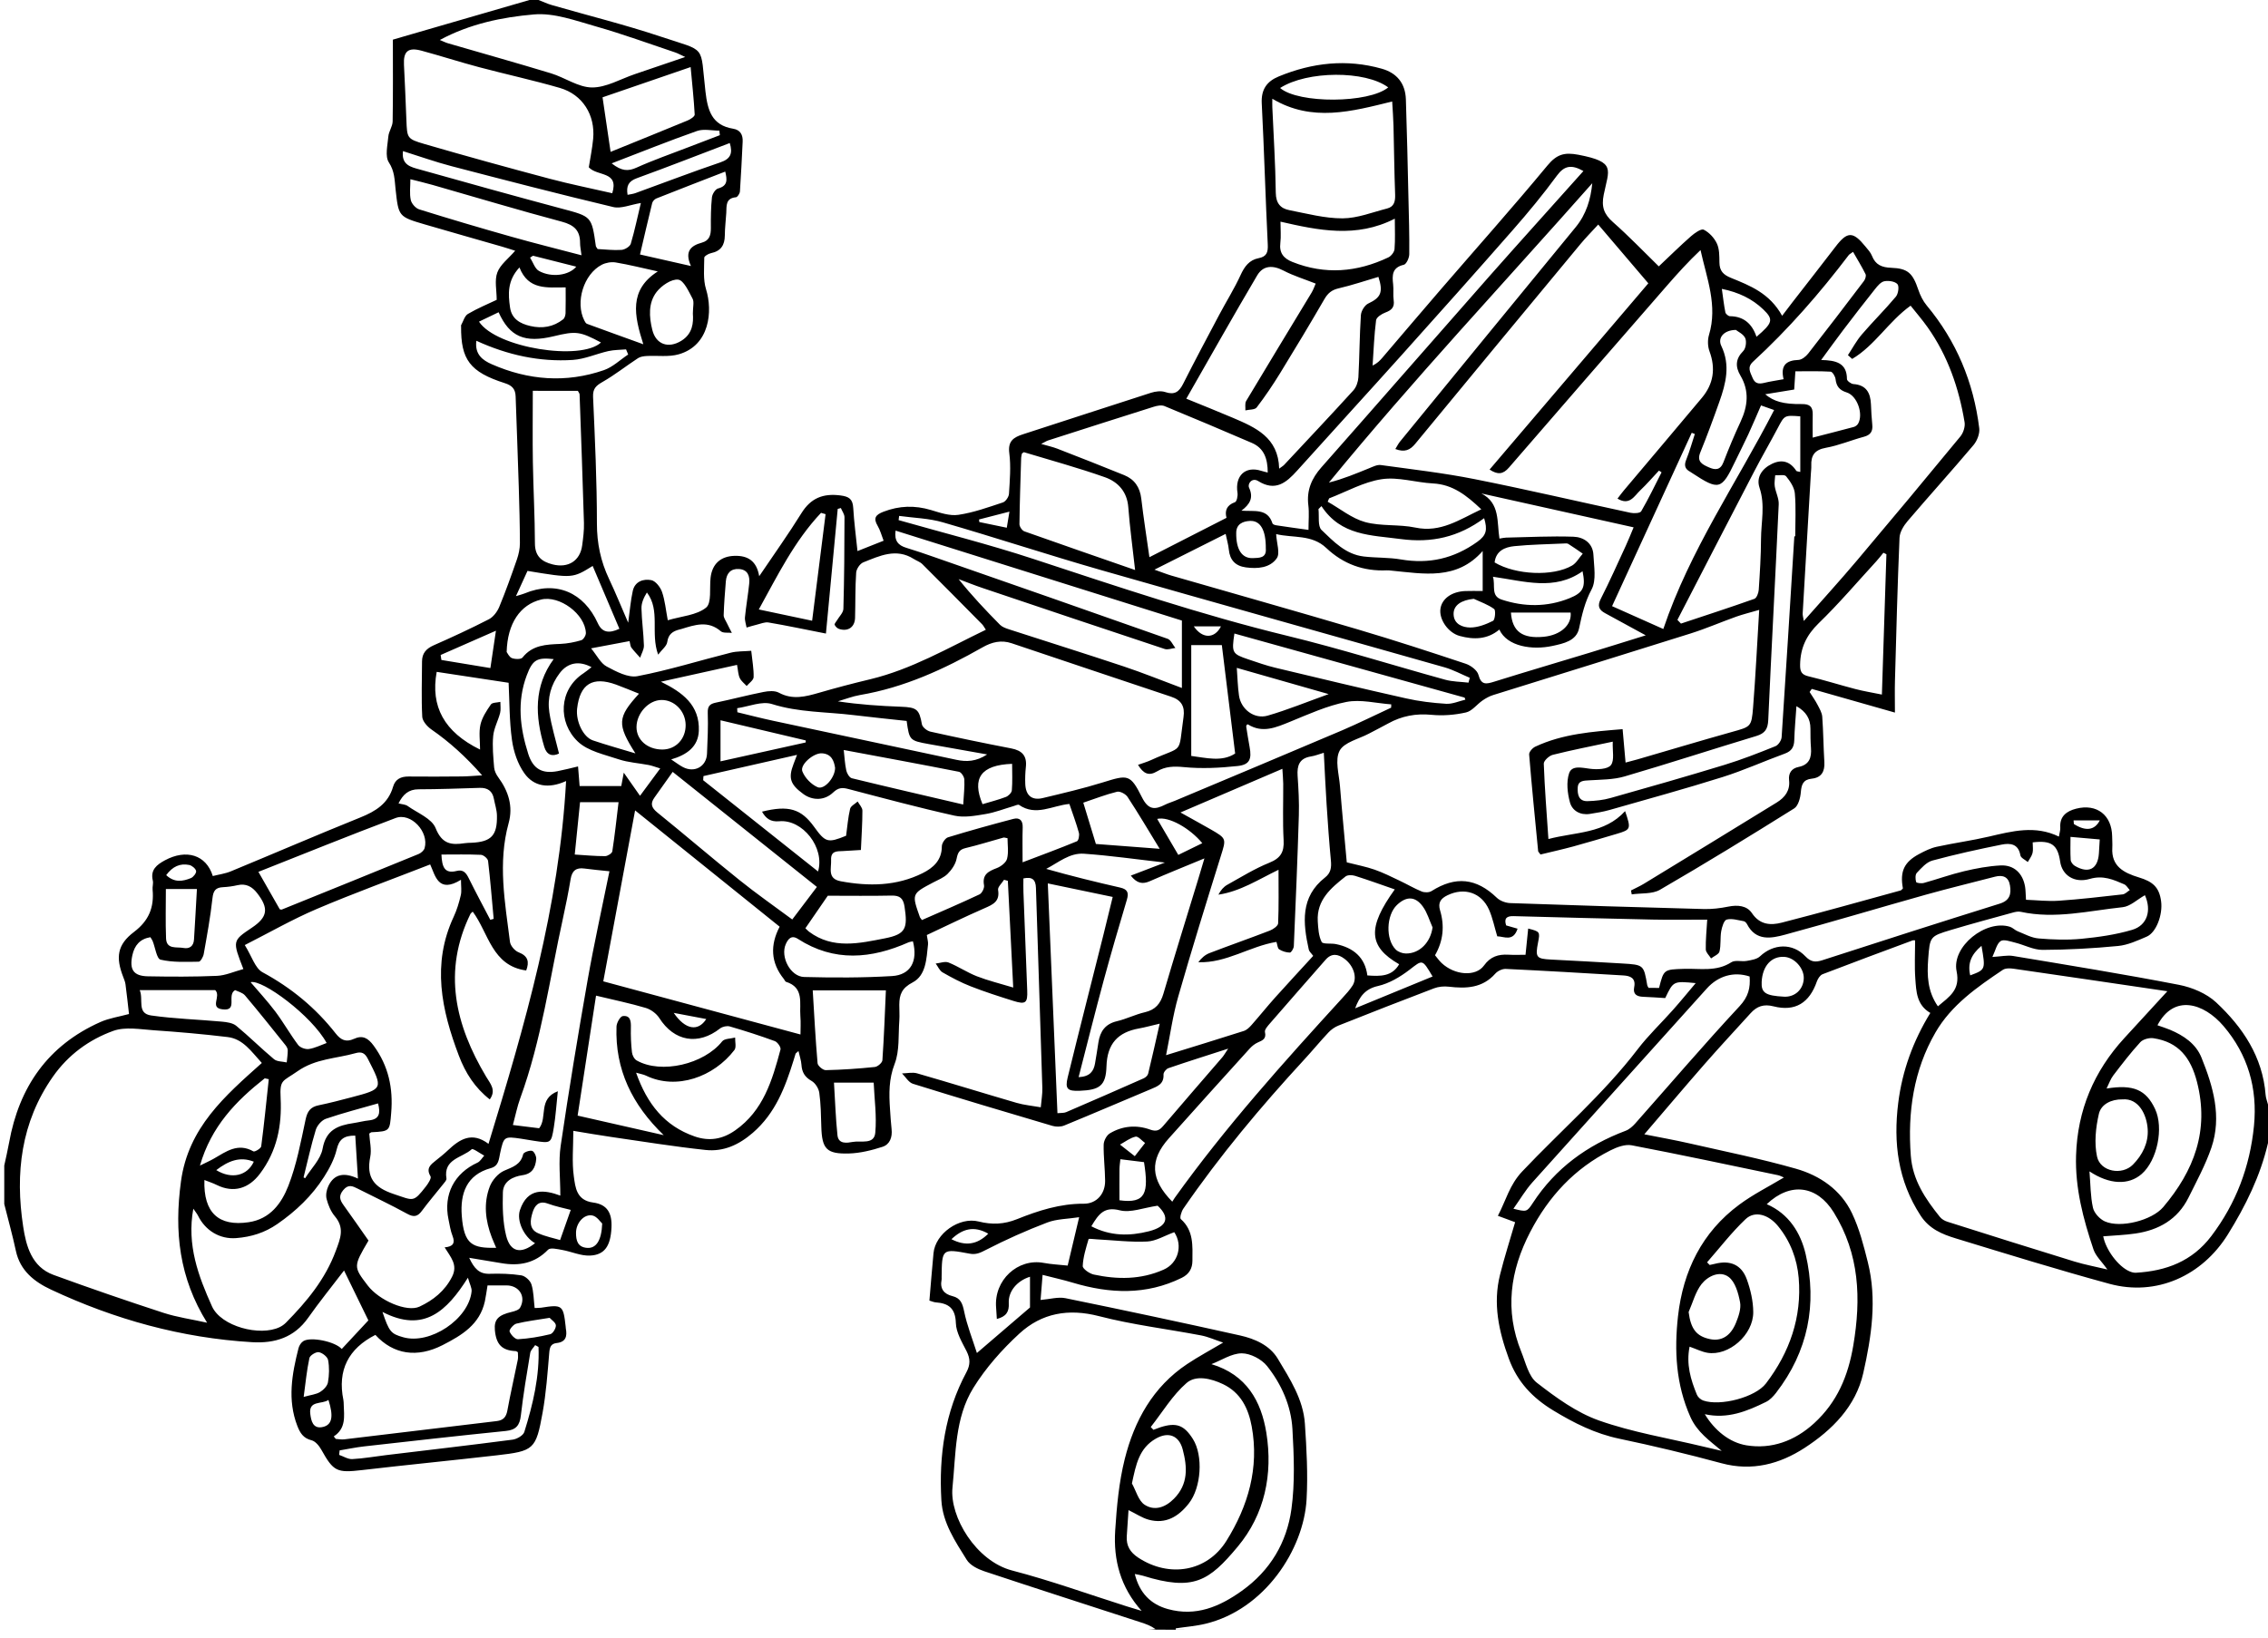 <svg width="162" height="117" viewBox="0 0 162 117" fill="none" xmlns="http://www.w3.org/2000/svg">
<path d="M82.035 116.431C82.203 116.431 82.371 116.408 82.538 116.395C82.205 116.154 81.859 116.032 81.508 115.917C77.772 114.701 74.031 113.501 70.303 112.26C69.84 112.105 69.291 111.83 69.052 111.443C68.233 110.126 67.332 108.806 67.241 107.186C67.058 103.989 67.493 100.897 69.031 98.038C69.319 97.501 69.308 97.074 69.044 96.543C68.718 95.899 68.296 95.207 68.276 94.528C68.243 93.465 67.754 93.114 66.831 93.048C66.704 93.038 66.582 92.982 66.386 92.923C66.485 91.776 66.572 90.655 66.679 89.533C66.811 88.137 68.517 86.919 69.906 87.272C70.852 87.511 71.714 87.478 72.645 87.104C74.166 86.494 75.725 85.99 77.414 86.001C78.334 86.006 78.947 85.286 78.937 84.363C78.93 83.503 78.818 82.644 78.833 81.786C78.838 81.507 79.039 81.118 79.27 80.978C80.168 80.436 81.17 80.352 82.147 80.703C82.594 80.863 82.811 80.767 83.088 80.441C84.484 78.798 85.901 77.175 87.307 75.54C87.416 75.415 87.495 75.266 87.727 74.922C86.155 75.431 84.799 75.856 83.454 76.318C83.299 76.372 83.098 76.621 83.108 76.771C83.146 77.448 82.681 77.615 82.195 77.819C80.135 78.681 78.083 79.566 76.017 80.413C75.771 80.515 75.433 80.515 75.173 80.439C71.847 79.457 68.52 78.465 65.209 77.432C64.903 77.336 64.687 76.947 64.43 76.692C64.791 76.685 65.178 76.591 65.509 76.687C67.884 77.371 70.244 78.104 72.617 78.796C73.146 78.951 73.706 78.999 74.341 79.111C74.387 78.582 74.466 78.157 74.453 77.737C74.308 72.972 74.143 68.205 73.996 63.439C73.978 62.831 73.718 62.628 73.1 62.76C73.1 63.104 73.09 63.427 73.103 63.745C73.189 66.087 73.278 68.429 73.373 70.772C73.408 71.649 73.258 71.784 72.404 71.517C71.376 71.194 70.349 70.866 69.347 70.474C68.647 70.202 67.976 69.846 67.325 69.472C67.111 69.35 66.997 69.055 66.836 68.841C67.144 68.811 67.498 68.666 67.752 68.767C68.449 69.047 69.085 69.482 69.784 69.754C70.567 70.059 71.391 70.258 72.373 70.555C72.238 67.882 72.114 65.408 71.989 62.931C71.897 62.905 71.808 62.88 71.717 62.857C71.567 63.101 71.257 63.371 71.292 63.582C71.43 64.406 70.931 64.624 70.323 64.889C68.927 65.499 67.556 66.168 66.201 66.804C66.241 67.107 66.307 67.297 66.287 67.478C66.178 68.493 66.147 69.688 65.193 70.187C64.413 70.594 64.24 71.061 64.235 71.781C64.232 72.158 64.265 72.537 64.237 72.91C64.158 73.951 64.265 75.072 63.904 76.008C63.482 77.099 63.497 78.134 63.571 79.225C63.604 79.709 63.632 80.194 63.685 80.675C63.749 81.25 63.561 81.766 63.034 81.936C62.264 82.186 61.445 82.387 60.644 82.412C59.029 82.458 58.711 82.084 58.665 80.492C58.642 79.683 58.632 78.872 58.52 78.073C58.477 77.763 58.233 77.376 57.965 77.226C57.477 76.949 57.279 76.596 57.246 76.067C57.225 75.766 57.121 75.472 57.035 75.093C56.867 75.245 56.836 75.258 56.829 75.278C56.78 75.431 56.737 75.586 56.689 75.739C56.086 77.679 55.389 79.536 53.769 80.937C52.762 81.807 51.668 82.298 50.394 82.16C48.148 81.919 45.913 81.558 43.677 81.234C42.785 81.105 41.895 80.95 40.951 80.794C40.951 81.962 40.844 83.02 40.987 84.045C41.096 84.828 41.167 85.759 42.368 85.917C43.372 86.049 43.728 86.667 43.677 87.71C43.616 89.007 43.197 89.66 42.146 89.706C41.488 89.737 40.819 89.421 40.147 89.302C39.814 89.243 39.308 89.121 39.148 89.287C38.202 90.263 37.08 90.467 35.814 90.248C35.094 90.123 34.371 90.009 33.514 89.866C33.868 90.624 34.227 91.031 34.974 91.008C35.727 90.985 36.49 91.003 37.23 91.118C37.51 91.161 37.871 91.486 37.958 91.761C38.123 92.282 38.118 92.857 38.189 93.452C38.344 93.445 38.502 93.452 38.654 93.43C40.163 93.193 40.234 93.244 40.402 94.757C40.407 94.811 40.407 94.866 40.417 94.917C40.521 95.467 40.422 95.881 39.763 95.955C39.323 96.003 39.262 96.283 39.229 96.685C39.11 98.107 39.008 99.536 38.756 100.935C38.283 103.559 38.136 103.674 35.493 103.976C32.283 104.345 29.066 104.658 25.857 105.032C24.066 105.24 23.825 105.141 22.952 103.577C22.797 103.3 22.53 102.972 22.255 102.903C21.663 102.758 21.434 102.379 21.238 101.876C20.518 100.011 20.854 98.165 21.322 96.324C21.37 96.133 21.51 95.914 21.673 95.815C22.197 95.492 23.934 95.843 24.41 96.38C25.03 95.713 25.648 95.047 26.312 94.337C25.75 93.183 25.167 91.99 24.575 90.772C23.667 91.962 22.802 93.028 22.014 94.147C21.019 95.561 19.636 95.991 18.003 95.894C12.965 95.594 8.191 94.269 3.639 92.135C2.456 91.581 1.441 90.792 1.136 89.376C0.894 88.251 0.584 87.14 0.304 86.023C0.304 85.108 0.304 84.19 0.304 83.274C0.421 82.727 0.551 82.183 0.65 81.634C1.365 77.656 3.422 74.688 7.171 73.02C7.797 72.743 8.501 72.641 9.214 72.448C9.135 71.756 9.058 71.039 8.964 70.324C8.939 70.141 8.863 69.963 8.796 69.787C8.262 68.406 8.364 67.498 9.57 66.585C10.648 65.769 11.014 64.818 10.9 63.559C10.879 63.345 10.963 63.116 10.915 62.915C10.729 62.14 11.2 61.781 11.775 61.468C13.303 60.642 14.73 61.072 15.2 62.59C15.628 62.48 16.083 62.422 16.492 62.252C19.575 60.977 22.639 59.655 25.735 58.406C26.831 57.964 27.729 57.412 28.077 56.209C28.235 55.667 28.634 55.474 29.188 55.479C30.455 55.494 31.721 55.484 32.985 55.474C33.403 55.471 33.82 55.431 34.44 55.395C33.263 54.057 32.108 53.014 30.808 52.112C30.516 51.908 30.178 51.524 30.16 51.209C30.091 49.894 30.14 48.571 30.145 47.254C30.147 46.672 30.445 46.341 30.979 46.104C32.309 45.519 33.629 44.907 34.921 44.243C35.236 44.08 35.513 43.711 35.656 43.373C36.119 42.254 36.526 41.112 36.922 39.97C37.05 39.601 37.136 39.199 37.136 38.81C37.133 37.465 37.095 36.12 37.055 34.774C36.989 32.623 36.905 30.473 36.831 28.322C36.813 27.808 36.597 27.546 36.06 27.376C33.563 26.577 32.914 25.695 32.935 23.314C32.935 23.286 32.924 23.256 32.935 23.235C33.092 22.958 33.186 22.569 33.425 22.429C34.11 22.025 34.85 21.722 35.478 21.422C35.478 20.73 35.312 20.028 35.524 19.466C35.735 18.899 36.32 18.472 36.798 17.915C36.465 17.811 36.167 17.709 35.864 17.622C34.028 17.093 32.189 16.575 30.356 16.038C28.446 15.478 28.471 15.468 28.252 13.492C28.184 12.856 28.189 12.233 27.777 11.605C27.489 11.165 27.685 10.377 27.739 9.751C27.769 9.387 28.039 9.036 28.046 8.678C28.079 6.77 28.062 4.86 28.062 2.833C28.181 2.798 28.514 2.701 28.845 2.604C31.836 1.737 34.829 0.87 37.82 0C38.036 0 38.252 0 38.466 0C38.787 0.125 39.099 0.272 39.43 0.366C42.017 1.114 44.634 1.76 47.184 2.612C50.531 3.731 49.995 3.131 50.389 6.534C50.544 7.877 50.839 8.947 52.365 9.196C52.884 9.28 53.072 9.634 53.047 10.127C52.988 11.31 52.935 12.492 52.853 13.675C52.843 13.825 52.681 14.082 52.571 14.092C51.816 14.161 51.902 14.71 51.877 15.211C51.846 15.748 51.775 16.287 51.773 16.824C51.767 17.513 51.493 17.94 50.791 18.085C50.608 18.123 50.305 18.296 50.305 18.408C50.3 19.166 50.214 19.967 50.432 20.669C50.916 22.226 50.702 24.677 48.484 25.313C47.767 25.519 46.958 25.392 46.193 25.435C45.981 25.448 45.742 25.479 45.575 25.588C44.728 26.142 43.929 26.778 43.054 27.279C42.584 27.549 42.337 27.752 42.362 28.357C42.497 31.371 42.637 34.388 42.637 37.404C42.637 38.82 42.907 40.105 43.504 41.364C43.967 42.343 44.374 43.347 44.87 44.489C44.995 43.592 45.048 42.895 45.198 42.221C45.348 41.537 45.959 41.341 46.518 41.448C46.823 41.506 47.167 41.946 47.286 42.287C47.5 42.905 47.558 43.576 47.698 44.314C48.693 44.021 49.753 43.958 50.432 43.414C50.844 43.086 50.671 42.017 50.755 41.28C50.867 40.285 51.48 39.739 52.472 39.713C53.421 39.688 54.046 40.079 54.229 41.168C55.303 39.576 56.322 38.154 57.241 36.671C57.912 35.588 58.784 35.239 60.018 35.395C60.649 35.474 60.91 35.654 60.946 36.295C61.005 37.305 61.139 38.309 61.249 39.372C61.913 39.11 62.48 38.884 63.115 38.632C62.965 38.248 62.874 37.879 62.688 37.567C62.36 37.012 62.548 36.776 63.103 36.562C64.232 36.125 65.343 36.094 66.501 36.44C67.136 36.631 67.833 36.875 68.456 36.783C69.54 36.623 70.593 36.242 71.638 35.896C71.834 35.83 72.058 35.499 72.07 35.28C72.129 34.314 72.215 33.332 72.093 32.381C71.979 31.506 72.401 31.244 73.078 31.025C76.124 30.044 79.166 29.037 82.216 28.062C82.533 27.961 82.933 27.91 83.233 28.012C83.891 28.235 84.217 28.001 84.507 27.429C85.344 25.771 86.219 24.131 87.088 22.49C87.592 21.541 88.167 20.626 88.614 19.649C88.894 19.039 89.232 18.576 89.901 18.446C90.461 18.337 90.583 18.044 90.555 17.48C90.389 14.115 90.298 10.748 90.125 7.386C90.074 6.391 90.486 5.811 91.348 5.458C93.739 4.476 96.183 4.199 98.698 4.909C99.777 5.214 100.382 5.956 100.42 7.098C100.499 9.413 100.547 11.73 100.601 14.046C100.634 15.42 100.677 16.793 100.662 18.167C100.659 18.428 100.456 18.876 100.27 18.917C99.431 19.11 99.433 19.662 99.51 20.318C99.553 20.692 99.494 21.076 99.548 21.447C99.622 21.951 99.4 22.165 98.953 22.33C98.691 22.427 98.317 22.668 98.291 22.884C98.154 23.955 98.116 25.041 98.042 26.119C98.388 25.954 98.564 25.761 98.737 25.562C100.12 23.945 101.493 22.32 102.885 20.71C105.436 17.752 108.037 14.837 110.527 11.829C111.193 11.023 111.74 10.865 112.75 11.058C115.453 11.579 114.919 12.088 114.551 13.917C114.378 14.771 114.566 15.3 115.207 15.865C116.369 16.89 117.445 18.017 118.485 19.031C119.289 18.273 120.016 17.554 120.784 16.88C121.044 16.651 121.512 16.32 121.697 16.412C122.086 16.605 122.45 17.002 122.636 17.401C122.819 17.795 122.811 18.296 122.816 18.752C122.824 19.347 123.078 19.624 123.64 19.853C125.001 20.407 126.402 20.946 127.295 22.561C127.58 22.188 127.801 21.892 128.03 21.597C129.052 20.277 130.087 18.965 131.1 17.638C131.949 16.524 132.351 16.511 133.251 17.62C133.422 17.828 133.617 18.037 133.712 18.279C133.963 18.922 134.416 19.108 135.085 19.133C136.285 19.176 136.624 19.522 137.023 20.702C137.158 21.099 137.354 21.501 137.618 21.819C139.747 24.372 140.97 27.315 141.374 30.593C141.423 30.977 141.224 31.491 140.965 31.799C139.419 33.632 137.809 35.41 136.255 37.233C135.975 37.562 135.695 38.017 135.68 38.426C135.535 41.816 135.449 45.209 135.355 48.602C135.334 49.311 135.352 50.023 135.352 50.911C133.193 50.296 131.301 49.757 129.411 49.22C129.36 49.294 129.309 49.367 129.258 49.441C129.449 49.744 129.658 50.036 129.823 50.352C129.965 50.626 130.141 50.919 130.161 51.214C130.24 52.287 130.245 53.368 130.311 54.444C130.352 55.118 130.108 55.558 129.416 55.632C128.795 55.698 128.676 56.046 128.63 56.603C128.597 57.007 128.447 57.575 128.157 57.758C124.988 59.741 121.799 61.697 118.566 63.572C118.017 63.889 117.229 63.8 116.552 63.9C116.534 63.806 116.517 63.714 116.499 63.62C116.804 63.462 117.122 63.322 117.417 63.144C120.586 61.211 123.752 59.279 126.913 57.333C127.493 56.974 127.875 56.486 127.791 55.736C127.737 55.242 127.969 54.896 128.465 54.797C129.235 54.642 129.408 54.131 129.355 53.439C129.319 52.984 129.317 52.524 129.317 52.066C129.319 51.359 129.012 50.845 128.317 50.453C128.261 51.295 128.185 52.089 128.162 52.885C128.147 53.376 127.969 53.666 127.491 53.841C126 54.385 124.548 55.044 123.035 55.52C120.367 56.359 117.669 57.099 114.978 57.867C114.512 57.999 114.032 58.078 113.554 58.152C112.869 58.256 112.302 57.92 112.14 57.33C111.959 56.669 111.87 55.87 112.079 55.247C112.277 54.655 113.002 54.856 113.584 54.927C114.08 54.988 114.823 54.968 115.062 54.667C115.334 54.327 115.166 53.638 115.197 52.989C113.638 53.322 112.264 53.589 110.911 53.93C110.649 53.996 110.263 54.352 110.27 54.563C110.334 56.328 110.476 58.088 110.601 59.945C112.572 59.428 114.604 59.574 116.079 57.951C116.514 59.228 116.496 59.273 115.487 59.574C114.454 59.881 113.421 60.189 112.384 60.474C111.59 60.69 110.784 60.868 110.034 61.051C109.927 60.899 109.874 60.858 109.868 60.812C109.645 58.51 109.413 56.211 109.225 53.907C109.21 53.729 109.459 53.442 109.655 53.35C111.616 52.429 113.729 52.274 115.901 52.096C115.972 52.91 116.041 53.673 116.112 54.482C116.438 54.395 116.697 54.332 116.951 54.258C119.197 53.605 121.438 52.931 123.691 52.3C125.052 51.918 125.108 51.951 125.22 50.545C125.4 48.274 125.51 45.998 125.657 43.574C124.986 43.77 124.495 43.889 124.019 44.057C122.931 44.446 121.865 44.909 120.761 45.258C116.064 46.74 111.359 48.187 106.659 49.657C106.389 49.741 106.13 49.884 105.896 50.046C105.491 50.324 105.151 50.802 104.716 50.901C103.922 51.081 103.068 51.15 102.256 51.071C101.132 50.962 100.12 51.153 99.149 51.692C98.701 51.941 98.243 52.167 97.79 52.409C97.058 52.801 96.01 53.027 95.687 53.635C95.339 54.291 95.644 55.311 95.713 56.168C95.86 58.012 96.041 59.851 96.198 61.611C96.944 61.801 97.579 61.921 98.182 62.132C98.79 62.343 99.37 62.636 99.955 62.913C100.491 63.165 101.003 63.47 101.549 63.694C101.75 63.775 102.076 63.775 102.249 63.666C103.968 62.575 105.456 62.732 106.913 64.139C107.147 64.365 107.549 64.513 107.88 64.523C112.483 64.686 117.089 64.825 121.695 64.947C122.277 64.963 122.872 64.891 123.447 64.775C124.113 64.64 124.775 64.698 125.138 65.24C125.705 66.087 126.484 66.12 127.267 65.919C130.108 65.192 132.931 64.395 135.756 63.62C135.822 63.602 135.871 63.518 135.922 63.472C135.698 62.262 136.006 61.59 137.081 61.016C137.483 60.802 137.905 60.591 138.345 60.497C139.579 60.227 140.835 60.059 142.064 59.772C143.724 59.385 145.37 58.943 147.064 59.772C147.11 59.492 147.176 59.306 147.163 59.128C147.107 58.309 147.631 57.948 148.292 57.778C149.775 57.397 150.848 58.241 150.868 59.759C150.871 60.029 150.894 60.298 150.879 60.568C150.8 61.89 151.687 62.358 152.791 62.692C153.76 62.987 154.231 63.378 154.365 64.393C154.493 65.354 154.014 66.629 153.338 66.918C152.677 67.201 151.988 67.521 151.288 67.587C149.498 67.76 147.694 67.859 145.894 67.865C145.243 67.867 144.592 67.508 143.933 67.346C143.59 67.262 143.119 67.089 142.9 67.239C142.621 67.432 142.534 67.91 142.313 68.371C142.949 68.335 143.381 68.233 143.785 68.299C147.74 68.958 151.7 69.599 155.637 70.362C156.578 70.545 157.611 70.978 158.297 71.618C160.197 73.394 161.619 75.507 161.83 78.226C161.848 78.46 161.942 78.686 162 78.915C162 79.831 162 80.749 162 81.664C161.454 84.019 160.406 86.143 159.134 88.193C157.293 91.156 154.027 92.636 150.678 91.725C146.993 90.721 143.343 89.592 139.688 88.475C138.722 88.18 137.809 87.806 137.186 86.85C135.563 84.36 135.23 81.649 135.589 78.79C135.876 76.499 136.654 74.368 137.88 72.371C136.898 71.799 136.875 70.835 136.809 69.932C136.743 69.029 136.794 68.116 136.794 67.188C136.766 67.188 136.68 67.165 136.611 67.191C134.467 67.987 132.323 68.78 130.189 69.602C130.009 69.67 129.848 69.919 129.777 70.12C129.248 71.649 128.231 72.292 126.69 71.901C125.977 71.718 125.494 71.893 125.044 72.389C123.94 73.607 122.819 74.81 121.738 76.046C120.326 77.661 118.943 79.302 117.452 81.041C118.63 81.275 119.657 81.458 120.675 81.69C123.216 82.27 125.777 82.786 128.282 83.501C129.998 83.989 131.491 85.011 132.285 86.68C132.809 87.778 133.119 88.992 133.417 90.182C134.083 92.842 133.676 95.502 133.091 98.102C132.554 100.485 130.868 102.168 128.9 103.447C127.13 104.597 125.151 105.134 122.969 104.544C120.553 103.89 118.116 103.305 115.667 102.791C113.943 102.43 112.435 101.675 110.949 100.772C109.472 99.874 108.386 98.742 107.775 97.074C107.053 95.106 106.628 93.142 107.145 91.074C107.46 89.816 107.859 88.579 108.223 87.321C107.938 87.214 107.518 87.059 106.992 86.865C107.577 85.746 107.824 84.655 108.724 83.701C111.473 80.79 114.53 78.167 116.977 74.965C117.742 73.963 118.671 73.086 119.51 72.14C120.054 71.527 120.573 70.891 121.122 70.24C119.528 70.087 119.528 70.087 118.945 71.308C118.432 71.278 117.898 71.237 117.361 71.217C116.908 71.199 116.626 71.031 116.728 70.527C116.857 69.879 116.45 69.719 115.949 69.691C113.152 69.523 110.357 69.358 107.557 69.225C107.31 69.213 106.979 69.37 106.811 69.558C105.891 70.601 104.723 70.642 103.475 70.494C103.134 70.454 102.75 70.492 102.432 70.611C100.148 71.479 97.872 72.371 95.601 73.274C95.339 73.378 95.082 73.561 94.889 73.767C94.299 74.393 93.752 75.062 93.167 75.695C90.061 79.065 87.124 82.572 84.525 86.352C84.382 86.558 84.253 87.015 84.344 87.099C85.275 87.926 85.178 89.012 85.173 90.075C85.171 90.627 84.937 91.036 84.41 91.296C81.867 92.547 79.273 92.433 76.641 91.647C75.962 91.443 75.267 91.291 74.471 91.085C74.413 91.794 74.37 92.338 74.326 92.878C74.993 92.822 75.578 92.644 76.107 92.751C80.27 93.602 84.426 94.487 88.574 95.413C89.634 95.65 90.695 96.115 91.269 97.072C92.134 98.516 93.091 99.978 93.207 101.723C93.327 103.519 93.429 105.332 93.327 107.125C93.124 110.706 90.334 114.994 86.107 116.011C85.412 116.179 84.693 116.232 83.983 116.339C83.986 116.372 83.986 116.408 83.988 116.441C84.39 116.441 84.789 116.441 85.191 116.441L82.035 116.431ZM17.484 67.521C17.993 68.335 18.222 69.177 18.751 69.464C20.806 70.576 22.548 72.01 23.977 73.836C24.346 74.309 24.72 74.48 25.282 74.223C25.897 73.94 26.287 74.157 26.693 74.711C27.754 76.163 28.09 77.75 27.942 79.51C27.835 80.805 27.863 80.828 26.541 80.894C26.495 80.896 26.452 80.945 26.375 80.99C26.406 81.535 26.553 82.12 26.447 82.651C26.149 84.126 26.711 84.841 28.13 85.311C29.552 85.782 29.509 85.94 30.432 84.754C30.592 84.548 30.829 84.174 30.753 84.045C30.409 83.468 30.76 83.208 31.131 82.913C31.426 82.679 31.721 82.443 31.996 82.183C32.833 81.392 33.705 80.83 34.893 81.723C37.497 73.216 39.946 64.8 40.435 55.802C39.176 56.374 38.125 56.188 37.454 55.247C36.976 54.578 36.683 53.694 36.569 52.867C36.378 51.496 36.396 50.097 36.33 48.782C34.613 48.52 32.901 48.261 31.192 48.002C30.74 50.476 31.727 52.297 34.29 53.554C34.29 52.931 34.194 52.325 34.318 51.773C34.435 51.26 34.756 50.774 35.063 50.331C35.165 50.184 35.508 50.204 35.74 50.146C35.737 50.41 35.786 50.69 35.722 50.939C35.58 51.491 35.282 52.02 35.229 52.574C35.157 53.32 35.234 54.083 35.295 54.833C35.315 55.077 35.445 55.339 35.595 55.542C36.317 56.527 36.663 57.608 36.332 58.805C35.547 61.649 36.07 64.469 36.426 67.292C36.462 67.57 36.77 67.931 37.037 68.035C37.734 68.305 37.813 68.729 37.586 69.337C35.129 69.004 34.901 66.649 33.766 65.133C33.682 65.215 33.631 65.243 33.608 65.286C31.597 69.393 32.517 73.228 34.725 76.926C35.033 77.44 35.46 77.882 34.984 78.549C33.929 77.725 33.247 76.667 32.779 75.431C31.533 72.153 30.829 68.872 32.411 65.489C32.637 65.006 32.792 64.48 32.914 63.958C32.985 63.656 32.927 63.32 32.927 62.857C31.299 63.856 31.096 62.562 30.727 61.761C27.965 62.839 25.259 63.821 22.614 64.947C20.895 65.68 19.262 66.618 17.484 67.521ZM99.667 32.081C99.81 31.849 99.889 31.684 100.003 31.547C104.182 26.437 108.358 21.328 112.549 16.229C113.312 15.3 113.62 14.24 113.734 13.09C107.442 20.206 100.957 27.116 94.922 34.477C95.942 34.222 96.867 33.831 97.798 33.454C98.063 33.347 98.363 33.19 98.625 33.225C100.863 33.533 103.114 33.792 105.329 34.232C109.052 34.972 112.75 35.84 116.463 36.636C116.71 36.689 117.147 36.671 117.229 36.529C117.755 35.626 118.208 34.68 118.683 33.747C118.622 33.706 118.559 33.663 118.498 33.622C118.055 34.093 117.636 34.583 117.168 35.026C116.74 35.43 116.402 36.15 115.535 35.624C115.705 35.405 115.843 35.214 115.995 35.033C117.852 32.828 119.716 30.631 121.565 28.421C122.394 27.429 122.559 26.328 122.107 25.099C121.977 24.748 121.964 24.288 122.071 23.93C122.704 21.829 121.911 19.893 121.466 17.866C120.591 18.691 119.823 19.543 119.067 20.41C115.301 24.738 111.534 29.064 107.783 33.406C107.363 33.892 106.979 33.932 106.399 33.548C110.283 28.991 114.136 24.469 117.737 20.242C116.481 18.769 115.334 17.421 114.159 16.043C113.648 16.602 113.248 17.002 112.89 17.437C108.953 22.185 105.018 26.933 101.097 31.697C100.723 32.157 100.336 32.335 99.667 32.081ZM154.811 70.82C151.074 70.27 147.458 69.734 143.841 69.213C143.587 69.177 143.254 69.162 143.061 69.291C141.222 70.525 139.378 71.809 138.251 73.76C136.682 76.471 136.252 79.459 136.486 82.57C136.616 84.314 137.524 85.652 138.562 86.942C138.689 87.099 138.895 87.224 139.091 87.285C142.115 88.244 145.138 89.2 148.173 90.131C148.913 90.357 149.678 90.497 150.53 90.701C150.131 90.141 149.696 89.749 149.533 89.264C148.801 87.092 148.218 84.889 148.29 82.557C148.389 79.317 149.564 76.537 151.743 74.162C152.695 73.124 153.648 72.084 154.811 70.82ZM127.422 84.126C127.275 84.068 127.137 83.991 126.992 83.961C123.513 83.236 120.039 82.493 116.55 81.827C116.082 81.738 115.492 81.957 115.036 82.188C112.47 83.478 110.619 85.482 109.301 88.02C107.862 90.792 107.465 93.628 108.663 96.581C108.976 97.351 109.184 98.333 109.772 98.788C111.138 99.849 112.61 100.922 114.215 101.489C116.613 102.336 119.162 102.751 121.646 103.348C122.089 103.455 122.534 103.554 122.979 103.659C122.107 102.921 121.234 102.331 120.743 101.237C119.703 98.905 119.584 96.484 119.858 94.032C120.222 90.8 121.57 88.035 124.238 86.064C125.222 85.334 126.334 84.78 127.422 84.126ZM87.366 95.924C86.793 95.734 86.308 95.51 85.796 95.411C83.365 94.948 80.893 94.653 78.505 94.035C76.318 93.468 74.408 93.814 72.816 95.276C71.572 96.42 70.407 97.733 69.522 99.165C68.197 101.311 68.281 103.852 68.034 106.286C67.823 108.364 69.708 111.532 72.294 112.206C75.051 112.924 77.739 113.898 80.458 114.76C80.819 114.874 81.18 114.981 81.544 115.091C80.036 113.409 79.52 111.459 79.657 109.35C79.766 107.639 79.924 105.902 80.338 104.246C81.025 101.502 82.355 99.083 84.797 97.456C85.588 96.929 86.43 96.479 87.366 95.924ZM14.793 94.503C12.794 91.296 12.438 87.989 12.927 84.403C13.451 80.558 16.06 78.305 18.702 75.945C17.952 75.128 17.365 74.225 16.258 74.093C14.501 73.882 12.736 73.727 10.968 73.607C10.01 73.541 8.952 73.345 8.097 73.65C6.365 74.274 4.875 75.362 3.784 76.916C1.495 80.177 1.075 83.834 1.655 87.633C1.863 89.009 2.258 90.515 3.824 91.087C6.421 92.036 9.038 92.936 11.665 93.793C12.647 94.114 13.687 94.256 14.793 94.503ZM99.367 50.56C99.37 50.481 99.372 50.403 99.375 50.324C98.304 50.247 97.19 49.952 96.173 50.151C94.792 50.42 93.467 51.028 92.15 51.565C91.147 51.972 90.186 52.409 89.133 51.753C89.121 51.745 89.087 51.768 89.059 51.778C89.044 51.824 89.008 51.875 89.016 51.921C89.093 52.399 89.166 52.88 89.255 53.355C89.421 54.235 89.265 54.635 88.403 54.729C87.132 54.866 85.829 54.932 84.563 54.807C83.853 54.739 83.24 54.754 82.658 55.105C82.048 55.474 81.666 55.265 81.287 54.645C81.62 54.525 81.926 54.439 82.208 54.309C84.593 53.218 84.146 54.004 84.537 51.237C84.647 50.466 84.385 50.021 83.652 49.777C79.853 48.513 76.058 47.231 72.264 45.959C71.524 45.71 70.857 45.865 70.183 46.249C67.434 47.813 64.583 49.121 61.427 49.657C60.89 49.749 60.374 49.955 59.847 50.108C61.371 50.339 62.861 50.438 64.354 50.494C65.493 50.535 65.661 50.682 65.85 51.745C65.885 51.956 66.218 52.218 66.457 52.272C68.375 52.699 70.298 53.098 72.228 53.47C72.999 53.617 73.365 53.996 73.276 54.797C73.233 55.197 73.217 55.606 73.233 56.008C73.266 56.837 73.703 57.206 74.489 57.017C75.926 56.672 77.368 56.336 78.779 55.898C80.557 55.347 80.733 55.291 81.564 56.956C82.03 57.89 82.498 57.859 83.235 57.486C83.449 57.376 83.688 57.312 83.909 57.218C87.902 55.54 91.898 53.869 95.883 52.173C97.061 51.666 98.208 51.097 99.367 50.56ZM47.942 54.258C48.293 54.489 48.525 54.673 48.784 54.807C49.608 55.24 50.463 54.767 50.501 53.849C50.539 52.88 50.59 51.908 50.554 50.942C50.536 50.448 50.702 50.288 51.147 50.197C52.281 49.962 53.4 49.662 54.535 49.439C54.888 49.367 55.338 49.332 55.631 49.489C56.612 50.021 57.538 49.774 58.505 49.495C59.72 49.141 60.944 48.821 62.175 48.526C65.109 47.819 67.688 46.31 70.417 44.993C70.3 44.82 70.244 44.698 70.155 44.606C68.736 43.169 67.317 41.733 65.885 40.308C65.72 40.143 65.471 40.064 65.267 39.934C64.008 39.138 62.826 39.716 61.661 40.179C61.424 40.273 61.172 40.652 61.155 40.914C61.081 41.987 61.106 43.068 61.076 44.144C61.058 44.805 60.575 45.141 59.939 44.937C59.809 44.896 59.672 44.764 59.618 44.639C59.588 44.568 59.723 44.428 59.786 44.319C59.944 44.047 60.234 43.777 60.242 43.5C60.303 41.321 60.318 39.138 60.321 36.959C60.321 36.737 60.153 36.519 60.061 36.297C59.987 36.318 59.914 36.338 59.837 36.359C59.56 39.304 59.28 42.249 58.995 45.265C57.477 44.968 56.19 44.693 54.896 44.474C54.624 44.428 54.318 44.571 54.031 44.637C53.794 44.693 53.56 44.769 53.327 44.835C53.286 44.589 53.189 44.337 53.212 44.095C53.291 43.294 53.433 42.498 53.515 41.697C53.568 41.165 53.428 40.7 52.787 40.654C52.192 40.614 51.895 40.962 51.846 41.529C51.78 42.333 51.717 43.139 51.691 43.948C51.686 44.133 51.828 44.327 51.917 44.512C52.029 44.751 52.157 44.983 52.276 45.217C52.007 45.184 51.656 45.247 51.485 45.1C50.577 44.316 49.641 44.642 48.69 44.934C48.639 44.95 48.586 44.962 48.535 44.975C48.059 45.095 47.739 45.303 47.66 45.873C47.619 46.163 47.284 46.41 47.009 46.771C46.444 45.204 47.19 43.63 46.208 42.33C45.974 42.709 45.811 43.086 45.819 43.462C45.839 44.349 45.969 45.232 45.994 46.12C46.002 46.407 45.819 46.7 45.725 46.989C45.514 46.75 45.29 46.522 45.096 46.267C45.025 46.173 45.025 46.026 44.969 45.804C44.033 45.98 43.136 46.148 42.22 46.321C42.647 46.839 42.904 47.391 43.337 47.62C44.013 47.981 44.865 48.439 45.539 48.309C47.78 47.88 49.972 47.19 52.19 46.633C52.64 46.519 53.126 46.542 53.66 46.496C53.733 47.208 53.848 47.796 53.83 48.381C53.822 48.597 53.507 48.803 53.334 49.011C53.166 48.826 52.94 48.663 52.841 48.444C52.724 48.19 52.719 47.885 52.645 47.503C50.778 47.918 48.993 48.312 47.207 48.706C48.759 49.469 49.987 50.38 49.916 52.224C49.868 53.33 49.092 53.922 47.942 54.258ZM82.46 40.7C83.024 40.898 83.34 41.028 83.665 41.122C88.111 42.407 92.567 43.66 97.005 44.975C99.584 45.738 102.142 46.572 104.693 47.422C105.057 47.544 105.517 47.887 105.603 48.215C105.802 48.968 106.165 48.877 106.725 48.704C108.983 47.997 111.257 47.33 113.521 46.641C114.82 46.247 116.117 45.837 117.552 45.392C116.491 44.812 115.576 44.309 114.657 43.813C114.202 43.569 114.083 43.291 114.345 42.778C114.98 41.532 115.548 40.25 116.135 38.978C116.321 38.576 116.481 38.164 116.687 37.676C112.986 36.852 109.398 36.053 105.812 35.255C107.165 35.952 106.913 37.307 107.104 38.48C107.315 38.447 107.442 38.413 107.572 38.411C109.179 38.378 110.789 38.291 112.394 38.347C113.111 38.373 113.775 38.795 113.816 39.645C113.856 40.474 114.037 41.45 113.686 42.109C113.2 43.017 112.997 43.915 112.793 44.886C112.602 45.794 111.682 45.977 110.886 46.15C109.454 46.46 107.656 46.199 107.096 44.98C106.244 45.695 105.27 45.71 104.268 45.438C103.434 45.212 102.773 44.243 102.89 43.485C102.999 42.77 103.691 42.272 104.65 42.228C105.046 42.211 105.443 42.226 105.906 42.226C105.906 41.3 105.906 40.443 105.906 39.367C104.047 41.481 101.692 40.99 99.388 40.769C99.281 40.758 99.171 40.743 99.065 40.748C97.396 40.825 95.952 40.303 94.734 39.151C93.696 38.167 92.343 38.449 91.153 38.159C91.188 38.815 91.45 39.53 91.198 39.886C90.713 40.578 89.828 40.652 88.986 40.537C88.24 40.435 87.846 40.016 87.772 39.263C87.74 38.925 87.64 38.594 87.546 38.144C85.88 38.976 84.283 39.782 82.46 40.7ZM132.298 25.644C132.196 25.555 132.097 25.463 131.995 25.374C132.323 24.876 132.605 24.339 132.992 23.892C133.78 22.971 134.648 22.119 135.423 21.191C135.594 20.987 135.667 20.448 135.53 20.298C135.347 20.099 134.894 20.036 134.594 20.094C134.345 20.143 134.113 20.425 133.933 20.651C133.16 21.62 132.404 22.599 131.654 23.586C131.143 24.258 130.655 24.942 130.082 25.72C131.145 25.743 131.921 25.929 131.926 27.088C131.926 27.21 132.216 27.427 132.381 27.439C133.31 27.503 133.605 28.07 133.64 28.892C133.661 29.375 133.684 29.86 133.734 30.341C133.783 30.817 133.612 31.079 133.134 31.206C132.226 31.45 131.344 31.826 130.423 31.992C129.614 32.137 129.345 32.541 129.378 33.284C129.385 33.472 129.357 33.66 129.347 33.848C129.151 37.18 128.953 40.509 128.762 43.841C128.755 43.953 128.795 44.067 128.844 44.367C130.184 42.844 131.433 41.476 132.628 40.059C135.113 37.117 137.58 34.156 140.027 31.183C140.238 30.926 140.38 30.484 140.327 30.163C139.922 27.724 139.129 25.42 137.687 23.383C137.303 22.841 136.865 22.335 136.471 21.839C134.889 22.978 133.92 24.685 132.298 25.644ZM84.319 58.048C85.143 58.508 85.827 58.882 86.501 59.268C87.625 59.914 87.587 59.93 87.198 61.173C86.157 64.507 85.12 67.847 84.159 71.204C83.772 72.552 83.581 73.958 83.291 75.388C85.201 74.797 87.025 74.24 88.843 73.658C89.052 73.592 89.243 73.406 89.395 73.233C89.965 72.59 90.501 71.916 91.076 71.275C91.972 70.276 92.885 69.294 93.8 68.294C93.658 68.096 93.515 67.984 93.485 67.847C93.068 65.95 92.864 64.09 94.647 62.692C95.064 62.366 95.11 61.972 95.064 61.481C94.937 60.141 94.843 58.798 94.756 57.452C94.677 56.257 94.627 55.059 94.558 53.782C94.237 53.877 93.94 53.999 93.632 54.047C92.816 54.177 92.638 54.69 92.686 55.425C92.75 56.364 92.803 57.307 92.775 58.246C92.681 61.364 92.551 64.482 92.416 67.597C92.409 67.763 92.231 68.06 92.134 68.058C91.875 68.055 91.59 67.966 91.369 67.826C91.249 67.75 91.244 67.498 91.175 67.295C89.255 67.61 87.607 68.816 85.596 68.747C85.817 68.444 86.084 68.213 86.394 68.094C87.826 67.544 89.276 67.038 90.705 66.486C90.941 66.395 91.287 66.153 91.295 65.97C91.348 64.744 91.323 63.513 91.323 62.142C89.894 62.831 88.591 63.688 87.03 63.92C87.195 63.599 87.404 63.358 87.666 63.213C88.653 62.664 89.621 62.061 90.662 61.641C91.47 61.316 91.735 60.878 91.687 60.029C91.613 58.686 91.666 57.335 91.659 55.99C91.656 55.68 91.623 55.37 91.598 54.929C89.146 55.982 86.811 56.982 84.319 58.048ZM55.689 66.209C52.192 63.396 48.761 60.634 45.364 57.9C44.608 61.967 43.853 66.026 43.092 70.113C47.831 71.389 52.492 72.646 57.177 73.91C57.177 73.544 57.208 73.066 57.169 72.595C57.096 71.674 57.454 70.555 56.142 70.146C56.081 70.126 56.048 70.019 55.997 69.955C55.036 68.77 55.008 67.508 55.689 66.209ZM118.505 70.583C118.841 69.258 118.841 69.266 120.296 69.22C121.433 69.184 122.597 69.441 123.666 68.75C123.938 68.572 124.403 68.719 124.769 68.653C125.098 68.594 125.492 68.536 125.713 68.327C126.682 67.414 128.04 67.361 128.956 68.325C129.332 68.722 129.655 68.77 130.159 68.607C134.38 67.239 138.605 65.883 142.842 64.561C143.574 64.332 143.666 63.859 143.569 63.259C143.473 62.656 143.068 62.488 142.499 62.636C140.861 63.063 139.215 63.46 137.585 63.915C134.22 64.858 130.876 65.866 127.503 66.779C126.517 67.046 125.421 67.257 124.787 66.026C124.741 65.937 124.64 65.83 124.551 65.815C124.144 65.746 123.706 65.601 123.335 65.7C123.139 65.751 122.997 66.232 122.943 66.537C122.862 67.01 122.933 67.516 122.821 67.979C122.773 68.183 122.43 68.312 122.219 68.475C122.086 68.261 121.847 68.05 121.842 67.834C121.827 67.15 121.901 66.463 121.944 65.705C120.558 65.705 119.299 65.728 118.042 65.7C114.734 65.632 111.422 65.543 108.114 65.454C107.613 65.441 107.419 65.616 107.582 66.117C107.834 66.189 108.075 66.257 108.398 66.351C108.086 67.315 107.427 66.901 106.946 66.896C106.743 66.224 106.618 65.581 106.361 64.998C105.817 63.77 104.601 63.381 103.396 63.961C102.915 64.192 102.696 64.482 102.862 65.041C103.19 66.14 103.098 67.216 102.501 68.249C102.661 68.439 102.798 68.64 102.971 68.803C103.902 69.68 105.408 69.802 106 68.981C106.458 68.343 107.02 68.17 107.737 68.21C108.134 68.233 108.533 68.216 108.966 68.216C109.034 67.554 109.095 66.954 109.156 66.341C109.996 66.555 110.011 66.578 109.863 67.325C109.652 68.396 109.736 68.503 110.779 68.556C112.473 68.643 114.167 68.734 115.86 68.836C117.412 68.928 117.409 68.935 117.661 70.395C117.669 70.446 117.709 70.489 117.755 70.581C117.989 70.583 118.249 70.583 118.505 70.583ZM98.459 19.782C97.513 20.059 96.577 20.379 95.616 20.601C95.12 20.715 94.845 20.949 94.596 21.379C93.571 23.149 92.518 24.901 91.448 26.643C90.926 27.49 90.369 28.322 89.764 29.11C89.632 29.286 89.232 29.255 88.955 29.321C88.97 29.095 88.909 28.823 89.011 28.65C90.557 26.063 92.124 23.492 93.68 20.916C93.813 20.697 93.894 20.448 93.978 20.262C93.164 19.939 92.391 19.705 91.687 19.337C90.934 18.942 90.234 18.94 89.797 19.68C88.09 22.569 86.448 25.496 84.736 28.485C85.969 28.991 87.02 29.405 88.055 29.848C89.68 30.542 91.31 31.244 91.369 33.482C91.559 33.34 91.653 33.289 91.722 33.215C93.375 31.445 95.039 29.683 96.669 27.892C96.88 27.658 97.01 27.277 97.028 26.954C97.109 25.476 97.109 23.993 97.206 22.516C97.226 22.221 97.475 21.806 97.732 21.686C98.627 21.264 98.815 20.89 98.459 19.782ZM61.493 60.728C60.977 60.759 60.603 60.784 60.229 60.804C59.799 60.827 59.334 60.769 59.364 61.44C59.392 62.051 59.077 62.783 60.059 62.964C62.063 63.335 64.034 63.312 65.895 62.386C66.658 62.007 67.276 61.461 67.274 60.466C67.274 60.245 67.513 59.884 67.714 59.823C69.255 59.35 70.809 58.922 72.368 58.51C72.831 58.388 73.065 58.61 73.049 59.118C73.024 59.889 73.042 60.66 73.042 61.608C74.438 61.077 75.692 60.614 76.925 60.105C77.04 60.057 77.114 59.68 77.063 59.495C76.87 58.8 76.615 58.121 76.384 57.44C75.168 57.549 73.998 58.343 72.79 57.508C72.716 57.458 72.533 57.552 72.404 57.59C71.732 57.786 71.073 58.05 70.387 58.162C69.659 58.284 68.868 58.429 68.172 58.274C65.626 57.707 63.105 57.028 60.58 56.367C60.148 56.252 59.865 56.282 59.514 56.616C58.889 57.213 58.032 57.206 57.375 56.725C56.444 56.044 56.297 55.591 56.678 54.596C56.74 54.436 56.801 54.276 56.93 53.932C54.601 54.462 52.424 54.955 50.247 55.448C50.239 55.547 50.234 55.644 50.226 55.743C52.955 57.91 55.684 60.08 58.433 62.264C58.932 60.56 57.325 58.521 55.656 58.676C55.056 58.732 54.708 58.487 54.43 57.989C56.33 57.516 57.225 57.786 58.156 59.08C58.96 60.197 59.133 60.242 60.435 59.711C60.526 59.052 60.575 58.406 60.722 57.786C60.771 57.582 61.073 57.437 61.261 57.264C61.381 57.48 61.6 57.697 61.6 57.913C61.602 58.826 61.536 59.736 61.493 60.728ZM42.574 71.135C42.134 74.007 41.699 76.83 41.259 79.706C43.4 80.192 45.404 80.647 47.408 81.102C45.147 78.92 43.927 76.42 44.036 73.34C44.046 73.073 44.303 72.615 44.486 72.595C45.03 72.531 45.076 72.959 45.063 73.414C45.048 74.004 45.074 74.599 45.14 75.184C45.163 75.393 45.305 75.67 45.478 75.766C47.23 76.758 50.285 76.034 51.584 74.401C51.747 74.195 52.195 74.215 52.51 74.129C52.5 74.431 52.607 74.826 52.457 75.021C50.984 76.942 48.326 77.905 46.144 76.85C45.974 76.766 45.776 76.738 45.435 76.639C46.223 78.872 47.467 80.446 49.618 81.194C50.661 81.555 51.6 81.4 52.515 80.759C54.529 79.347 55.163 77.175 55.75 74.983C55.794 74.826 55.539 74.457 55.348 74.385C54.288 73.996 53.212 73.65 52.126 73.335C51.923 73.277 51.602 73.348 51.432 73.48C49.865 74.709 48.154 74.403 47.093 72.735C46.889 72.415 46.493 72.122 46.127 72.013C45.028 71.685 43.894 71.453 42.574 71.135ZM23.84 102.626C23.888 102.684 23.934 102.745 23.982 102.804C24.183 102.817 24.387 102.86 24.582 102.837C28.214 102.405 31.843 101.962 35.473 101.532C35.951 101.476 36.154 101.245 36.241 100.774C36.462 99.559 36.742 98.356 36.986 97.145C37.022 96.97 36.991 96.781 36.991 96.609C36.928 96.576 36.884 96.535 36.836 96.532C35.859 96.487 35.44 96.064 35.348 95.027C35.282 94.276 35.59 93.956 36.546 93.732C36.762 93.681 37.055 93.595 37.149 93.43C37.594 92.641 37.088 91.84 36.18 91.837C35.73 91.835 35.279 91.837 34.824 91.837C34.748 92.295 34.707 92.638 34.633 92.977C34.267 94.632 32.996 95.395 31.62 96.1C29.809 97.028 28.108 96.789 26.813 95.373C24.888 96.352 24.092 97.895 24.529 100.029C24.549 100.134 24.547 100.243 24.552 100.352C24.577 101.179 24.735 102.041 23.84 102.626ZM82.101 39.81C83.975 38.851 85.768 37.938 87.607 36.997C87.478 36.514 87.597 36.097 88.215 35.878C88.342 35.832 88.426 35.428 88.393 35.212C88.197 33.991 88.953 33.274 90.084 33.637C90.222 33.681 90.364 33.711 90.552 33.762C90.55 32.778 90.298 32.022 89.41 31.641C87.338 30.751 85.26 29.868 83.174 29.011C82.958 28.922 82.643 28.988 82.401 29.064C79.886 29.855 77.376 30.662 74.865 31.468C74.754 31.503 74.654 31.572 74.37 31.717C74.871 31.862 75.204 31.933 75.519 32.055C77.119 32.678 78.719 33.302 80.308 33.95C81.04 34.25 81.424 34.817 81.519 35.621C81.681 37.01 81.9 38.388 82.101 39.81ZM40.023 85.421C40.023 84.159 39.883 82.989 40.048 81.868C40.63 77.903 41.284 73.945 41.978 69.996C42.429 67.432 42.998 64.891 43.532 62.249C42.856 62.175 42.296 62.13 41.745 62.053C41.142 61.969 40.854 62.221 40.758 62.814C40.602 63.742 40.419 64.668 40.216 65.588C39.265 69.894 38.685 74.289 37.161 78.462C36.945 79.058 36.821 79.686 36.635 80.377C37.342 80.464 37.945 80.538 38.512 80.609C39.122 79.833 38.413 78.511 39.845 77.966C39.74 78.951 39.69 79.752 39.56 80.54C39.372 81.695 39.349 81.69 38.161 81.509C37.84 81.461 37.523 81.4 37.205 81.354C36.012 81.179 35.984 81.196 35.724 82.387C35.628 82.827 35.633 83.3 35.053 83.46C33.313 83.938 32.866 85.288 32.983 86.85C33.138 88.938 33.746 89.185 35.442 89.152C35.333 88.892 35.221 88.651 35.127 88.404C34.669 87.209 34.524 85.975 34.984 84.772C35.157 84.32 35.58 83.831 36.012 83.643C36.622 83.376 37.192 83.218 37.37 82.463C37.401 82.328 37.82 82.173 38.006 82.224C38.153 82.262 38.319 82.613 38.301 82.809C38.25 83.396 38.039 83.859 37.319 83.963C36.625 84.063 35.941 84.403 35.92 85.194C35.892 86.227 35.908 87.298 36.154 88.29C36.452 89.477 37.222 89.612 38.217 88.821C37.431 88.379 36.882 87.221 37.139 86.458C37.683 84.838 38.888 85.001 40.023 85.421ZM121.771 101.039C122.468 102.186 123.523 103.063 124.754 103.264C126.527 103.552 128.188 102.959 129.576 101.69C131.232 100.177 132.013 98.3 132.379 96.123C132.943 92.781 132.827 89.592 130.98 86.616C129.787 84.693 127.887 84.431 126.196 86.034C127.781 86.718 128.622 88.091 128.976 89.607C129.81 93.195 129.149 96.555 126.857 99.518C126.664 99.767 126.425 100.022 126.148 100.159C124.787 100.83 123.399 101.398 121.771 101.039ZM25.376 81.135C24.529 81.125 24.211 81.433 24.046 82.135C23.881 82.822 23.527 83.49 23.14 84.096C22.276 85.446 21.139 86.53 19.811 87.45C18.906 88.079 17.934 88.374 16.879 88.457C15.694 88.552 14.666 87.916 14.142 86.853C14.071 86.71 13.964 86.586 13.809 86.357C13.329 88.958 14.178 91.189 15.144 93.338C15.788 94.767 18.563 95.5 19.977 94.818C20.142 94.739 20.302 94.625 20.432 94.493C21.912 92.99 23.232 91.403 23.987 89.365C24.326 88.455 24.623 87.733 23.914 86.893C23.629 86.555 23.441 86.097 23.329 85.662C23.255 85.377 23.326 85.004 23.458 84.731C23.868 83.874 24.58 83.74 25.567 84.205C25.498 83.076 25.44 82.127 25.376 81.135ZM42.057 11.953C42.159 11.3 42.304 10.613 42.368 9.921C42.528 8.22 41.617 6.757 39.995 6.284C38.087 5.73 36.139 5.31 34.219 4.799C32.84 4.433 31.485 3.993 30.109 3.622C29.148 3.362 28.807 3.67 28.855 4.624C28.924 5.941 28.975 7.258 29.028 8.576C29.081 9.86 29.061 9.924 30.323 10.29C33.291 11.155 36.271 11.974 39.26 12.77C40.73 13.161 42.223 13.459 43.733 13.805C44.227 12.208 42.663 12.617 42.057 11.953ZM154.104 73.251C154.452 73.376 154.732 73.46 155.004 73.574C155.973 73.984 156.845 74.564 157.247 75.558C158.081 77.626 158.714 79.772 157.957 81.995C157.534 83.228 156.901 84.396 156.319 85.568C155.546 87.122 154.198 87.885 152.537 88.129C151.776 88.241 151.001 88.267 150.23 88.33C150.411 89.287 151.301 90.482 152.099 90.828C152.244 90.891 152.412 90.942 152.565 90.932C154.724 90.81 156.591 90.113 157.954 88.31C159.722 85.97 160.708 83.356 160.998 80.441C161.265 77.745 160.553 75.334 158.824 73.31C157.412 71.657 155.273 71.008 154.104 73.251ZM80.608 107.891C80.565 108.534 80.522 109.147 80.484 109.757C80.44 110.439 80.723 110.907 81.308 111.291C83.502 112.733 86.213 112.316 87.605 110.083C89.148 107.606 89.952 104.882 89.408 101.914C89.171 100.619 88.619 99.495 87.358 98.892C86.506 98.486 85.428 98.226 84.756 98.808C83.749 99.683 83.034 100.891 82.195 101.957C82.259 102.023 82.325 102.089 82.388 102.155C82.556 102.094 82.722 102.026 82.892 101.97C84.026 101.611 84.578 101.815 85.209 102.814C85.954 103.999 85.809 106.278 84.916 107.415C84.181 108.353 83.271 108.91 82.048 108.577C81.577 108.448 81.147 108.152 80.608 107.891ZM90.88 7.055C90.88 7.299 90.873 7.477 90.88 7.653C90.969 9.692 91.102 11.73 91.127 13.772C91.137 14.52 91.463 14.893 92.096 15.015C93.358 15.262 94.632 15.605 95.901 15.6C96.964 15.595 98.027 15.165 99.082 14.896C99.586 14.766 99.67 14.38 99.652 13.894C99.591 12.256 99.576 10.616 99.535 8.975C99.52 8.416 99.477 7.859 99.441 7.251C96.547 7.963 93.721 8.746 90.88 7.055ZM86.03 61.328C84.644 61.906 83.378 62.409 82.129 62.959C81.605 63.19 81.211 63.116 80.771 62.559C81.585 62.246 82.34 61.959 83.207 61.626C81.152 61.395 79.293 61.125 77.424 60.995C76.394 60.924 75.593 61.631 74.728 62.079C76.519 62.587 78.266 63.015 80.021 63.416C80.542 63.536 80.639 63.785 80.491 64.281C79.921 66.189 79.362 68.101 78.841 70.024C78.225 72.297 77.655 74.584 77.043 76.959C77.861 76.919 78.118 76.529 78.215 75.985C78.304 75.482 78.38 74.975 78.459 74.469C78.581 73.686 78.947 73.157 79.782 72.961C80.461 72.801 81.099 72.475 81.778 72.32C82.531 72.147 82.892 71.71 83.103 70.99C83.907 68.256 84.756 65.535 85.588 62.809C85.725 62.348 85.862 61.893 86.03 61.328ZM63.97 37.91C63.866 38.648 64.168 38.965 64.728 39.136C65.397 39.339 66.058 39.566 66.719 39.797C72.284 41.738 77.846 43.675 83.401 45.639C83.635 45.72 83.772 46.071 83.955 46.295C83.701 46.323 83.418 46.44 83.197 46.369C78.856 44.932 74.519 43.472 70.186 42.012C69.609 41.819 69.044 41.59 68.472 41.376C69.405 42.546 70.402 43.599 71.422 44.632C71.579 44.792 71.829 44.884 72.053 44.957C74.792 45.845 77.538 46.705 80.27 47.615C81.641 48.073 82.981 48.617 84.421 49.154C84.421 47.536 84.421 45.995 84.421 44.337C77.627 42.203 70.814 40.062 63.97 37.91ZM120.685 96.214C120.431 97.473 120.766 98.577 121.211 99.655C121.283 99.826 121.481 100.001 121.659 100.062C122.872 100.485 125.38 99.838 126.14 98.842C127.832 96.621 128.714 94.109 128.478 91.303C128.363 89.958 127.89 88.684 127.005 87.603C126.334 86.781 125.357 86.469 124.683 87.104C123.686 88.048 122.842 89.152 121.934 90.187C121.995 90.25 122.058 90.314 122.119 90.378C122.244 90.35 122.371 90.324 122.496 90.294C123.574 90.019 124.39 90.352 124.769 91.395C125.039 92.138 125.227 92.954 125.232 93.74C125.245 95.378 123.467 96.909 121.951 96.649C121.545 96.578 121.155 96.38 120.685 96.214ZM83.734 85.856C83.792 85.764 83.846 85.67 83.909 85.581C87.538 80.51 91.699 75.883 95.898 71.288C96.153 71.011 96.412 70.728 96.613 70.413C96.966 69.853 96.694 68.999 96.038 68.505C95.57 68.152 95.11 68.083 94.683 68.572C93.353 70.09 92.02 71.608 90.697 73.134C90.545 73.31 90.316 73.569 90.354 73.734C90.468 74.23 90.176 74.332 89.84 74.482C89.632 74.576 89.433 74.734 89.276 74.904C87.34 77.041 85.407 79.18 83.49 81.329C82.104 82.877 82.17 84.264 83.734 85.856ZM82.836 73.137C82.152 73.297 81.765 73.406 81.374 73.475C79.85 73.745 79.082 74.566 79.034 76.189C78.993 77.577 78.54 77.877 77.111 77.933C76.254 77.966 76.063 77.799 76.262 76.982C77.093 73.584 77.961 70.197 78.813 66.802C79.034 65.924 79.242 65.044 79.479 64.083C77.933 63.76 76.503 63.462 74.843 63.116C75.076 68.691 75.303 74.085 75.532 79.533C75.799 79.505 75.997 79.528 76.155 79.459C78.006 78.663 79.853 77.857 81.694 77.041C81.826 76.982 81.981 76.84 82.012 76.707C82.284 75.596 82.531 74.482 82.836 73.137ZM86.529 97.463C89.039 98.216 90.087 100.108 90.453 102.364C90.931 105.327 90.339 108.193 88.403 110.51C86.351 112.967 85.25 113.702 81.638 112.58C81.473 112.529 81.3 112.507 81.056 112.456C81.394 113.814 82.19 114.623 83.424 114.963C85.415 115.51 87.094 114.808 88.703 113.659C90.738 112.206 91.913 110.205 92.244 107.824C92.503 105.947 92.424 104.007 92.317 102.105C92.223 100.439 91.534 98.895 90.504 97.598C90.112 97.107 89.311 96.69 88.698 96.69C87.973 96.692 87.251 97.186 86.529 97.463ZM149.248 83.691C149.325 84.607 149.315 85.472 149.498 86.291C149.582 86.667 149.983 87.102 150.35 87.265C151.469 87.763 153.712 87.193 154.518 86.24C156.713 83.643 157.819 80.784 156.929 77.303C156.481 75.558 155.609 74.449 153.821 74.177C153.521 74.131 153.073 74.248 152.88 74.459C152.191 75.21 151.568 76.026 150.947 76.837C150.754 77.091 150.647 77.412 150.469 77.771C152.392 77.46 153.292 77.862 153.936 79.238C154.566 80.588 154.088 82.908 152.977 83.877C152.046 84.688 150.688 84.642 149.248 83.691ZM26.322 88.633C25.234 90.49 25.234 90.495 26.271 91.85C27.082 92.908 29.061 93.778 29.967 93.353C30.943 92.895 31.772 92.242 32.291 91.217C32.729 90.357 32.177 89.808 31.76 89.119C32.37 89.068 32.523 88.811 32.324 88.302C32.179 87.931 32.118 87.524 32.037 87.13C31.66 85.334 32.446 83.824 34.112 83.063C34.305 82.974 34.43 82.735 34.588 82.565C34.28 82.402 33.782 82.028 33.695 82.109C33.016 82.725 31.655 82.791 31.889 84.2C31.91 84.32 31.752 84.482 31.653 84.607C31.152 85.24 30.623 85.851 30.145 86.499C29.834 86.924 29.565 86.985 29.084 86.72C27.932 86.087 26.739 85.525 25.562 84.93C25.193 84.744 24.885 84.584 24.519 85.026C24.173 85.441 24.277 85.734 24.532 86.092C25.145 86.944 25.742 87.804 26.322 88.633ZM118.808 44.94C120.71 39.296 124.052 34.499 126.723 29.296C126.39 29.179 126.1 29.075 125.787 28.965C125.464 29.703 125.184 30.372 124.881 31.03C124.576 31.689 124.243 32.335 123.93 32.991C122.969 35.003 122.781 35.054 120.866 33.797C120.82 33.767 120.779 33.734 120.731 33.709C120.359 33.513 120.278 33.258 120.443 32.849C120.685 32.251 120.858 31.623 121.059 31.008C120.985 30.98 120.911 30.949 120.838 30.921C118.95 35.031 117.063 39.141 115.148 43.307C116.42 43.874 117.562 44.383 118.808 44.94ZM48.944 4.072C48.56 3.896 48.403 3.805 48.237 3.749C46.348 3.118 44.476 2.429 42.563 1.887C41.119 1.478 39.59 0.908 38.151 1.03C35.875 1.226 33.573 1.694 31.416 2.856C31.655 2.955 31.818 3.039 31.991 3.09C34.445 3.805 36.907 4.494 39.351 5.237C40.348 5.539 41.304 6.241 42.284 6.249C43.301 6.256 44.323 5.644 45.343 5.298C46.475 4.914 47.607 4.527 48.944 4.072ZM81.079 40.725C80.893 39.065 80.7 37.658 80.593 36.244C80.509 35.12 79.85 34.423 78.914 34.093C77.02 33.424 75.074 32.892 73.146 32.31C73.113 32.3 73.06 32.363 72.996 32.404C72.978 32.493 72.945 32.597 72.94 32.704C72.892 34.286 72.836 35.865 72.818 37.447C72.816 37.623 73.006 37.905 73.169 37.963C75.72 38.871 78.281 39.751 81.079 40.725ZM124.973 69.767C123.839 69.391 122.722 69.729 121.918 70.621C117.765 75.245 113.597 79.853 109.451 84.482C108.96 85.032 108.584 85.68 108.101 86.359C109.032 86.588 109.06 86.606 109.492 85.942C111.11 83.457 113.376 81.822 116.122 80.787C116.379 80.69 116.616 80.477 116.804 80.266C119.284 77.468 121.71 74.625 124.256 71.888C124.889 71.206 125.034 70.573 124.973 69.767ZM14.6 84.307C14.524 86.657 15.628 87.638 17.761 87.323C19.308 87.094 20.111 85.96 20.595 84.729C21.185 83.218 21.487 81.585 21.828 79.986C21.953 79.401 22.172 79.091 22.751 78.971C23.54 78.808 24.323 78.605 25.101 78.399C27.378 77.801 27.372 77.783 26.276 75.65C26.06 75.227 25.826 75.121 25.391 75.245C24.005 75.637 22.548 75.629 21.251 76.537C20.167 77.295 19.979 77.109 20.045 78.46C20.142 80.433 19.786 82.237 18.568 83.857C17.769 84.917 16.691 85.255 15.485 84.663C15.226 84.533 14.949 84.444 14.6 84.307ZM38.057 27.922C38.057 29.693 38.034 31.358 38.062 33.022C38.095 34.957 38.204 36.893 38.209 38.831C38.212 39.746 38.7 40.128 39.468 40.324C40.587 40.608 41.437 40.069 41.584 38.968C41.655 38.436 41.727 37.897 41.711 37.363C41.622 34.298 41.508 31.236 41.399 28.174C41.396 28.106 41.332 28.037 41.276 27.925C40.191 27.922 39.097 27.922 38.057 27.922ZM113.101 12.22C112.241 11.735 111.733 11.834 111.206 12.551C110.222 13.896 109.154 15.183 108.053 16.44C105.43 19.433 102.778 22.404 100.12 25.367C97.64 28.131 95.13 30.87 92.648 33.63C91.872 34.492 91.094 35.133 89.871 34.37C89.431 34.095 89.09 34.563 89.22 34.845C89.553 35.568 89.276 36.031 88.673 36.486C89.601 36.557 90.54 36.295 90.893 37.399C90.916 37.467 91.066 37.516 91.165 37.531C91.9 37.643 92.638 37.745 93.464 37.859C93.464 37.206 93.52 36.641 93.452 36.089C93.322 35.023 93.688 34.181 94.382 33.393C98.393 28.853 102.373 24.286 106.379 19.741C108.589 17.243 110.825 14.769 113.101 12.22ZM128.167 38.317C128.188 38.317 128.208 38.317 128.231 38.317C128.231 37.294 128.292 36.264 128.203 35.25C128.165 34.82 127.865 34.377 127.577 34.026C127.463 33.886 127.066 33.973 126.799 33.958C126.786 34.22 126.728 34.489 126.768 34.746C126.837 35.178 127.071 35.608 127.051 36.031C126.817 41.17 126.534 46.305 126.303 51.445C126.275 52.086 126.072 52.396 125.451 52.585C122.308 53.533 119.187 54.553 116.038 55.474C115.24 55.708 114.367 55.698 113.526 55.751C113.121 55.776 112.722 55.764 112.694 56.275C112.669 56.748 112.758 57.254 113.388 57.239C113.945 57.224 114.515 57.165 115.049 57.012C117.768 56.247 120.484 55.469 123.185 54.645C124.418 54.268 125.624 53.795 126.819 53.312C127.025 53.231 127.244 52.897 127.259 52.669C127.577 47.885 127.87 43.101 128.167 38.317ZM71.203 94.236C71.183 93.918 71.173 93.676 71.152 93.437C70.979 91.453 72.706 89.882 74.555 90.23C75.099 90.332 75.662 90.357 76.262 90.421C76.539 89.251 76.798 88.162 77.083 86.965C76.264 87.092 75.484 87.084 74.804 87.344C73.311 87.913 71.844 88.569 70.425 89.299C70.02 89.508 69.723 89.655 69.268 89.571C67.281 89.2 67.279 89.21 67.258 91.273C67.258 91.326 67.266 91.382 67.256 91.433C67.129 92.079 67.419 92.453 68.034 92.603C68.614 92.745 68.751 93.132 68.868 93.699C69.074 94.704 69.463 95.67 69.779 96.667C71.139 95.5 72.371 94.444 73.571 93.414C73.571 92.717 73.571 91.975 73.571 91.219C72.648 91.507 72.012 92.26 72.055 93.101C72.091 93.722 71.87 94.063 71.203 94.236ZM58.349 63.368C54.878 60.596 51.498 57.9 48.049 55.148C47.553 55.845 47.157 56.415 46.75 56.977C46.434 57.412 46.531 57.707 46.953 58.05C48.922 59.642 50.842 61.293 52.818 62.877C54.026 63.849 55.3 64.736 56.59 65.693C57.202 64.879 57.752 64.156 58.349 63.368ZM119.815 44.288C119.899 44.377 119.983 44.467 120.069 44.553C121.819 43.971 123.574 43.401 125.311 42.785C125.474 42.727 125.609 42.371 125.624 42.145C125.705 40.936 125.782 39.726 125.787 38.515C125.792 37.294 126.097 36.081 125.68 34.845C125.431 34.108 125.853 33.482 126.568 33.139C127.282 32.795 127.867 32.966 128.305 33.637C128.333 33.681 128.437 33.678 128.592 33.719C128.592 32.363 128.592 31.056 128.592 29.746C127.455 29.66 127.465 29.665 126.985 30.578C126.445 31.6 125.863 32.6 125.329 33.627C123.483 37.178 121.651 40.733 119.815 44.288ZM134.744 39.596C134.673 39.56 134.599 39.528 134.528 39.492C134.36 39.695 134.202 39.906 134.024 40.1C132.661 41.585 131.351 43.129 129.904 44.53C129.027 45.382 128.597 46.298 128.579 47.49C128.572 47.981 128.681 48.205 129.185 48.322C130.309 48.587 131.41 48.94 132.529 49.23C133.114 49.383 133.712 49.479 134.421 49.624C134.533 46.193 134.637 42.895 134.744 39.596ZM19.984 64.965C20.03 64.97 20.091 65.001 20.132 64.983C23.39 63.666 26.65 62.348 29.901 61.016C30.076 60.944 30.282 60.764 30.33 60.593C30.656 59.436 29.354 58.032 28.258 58.444C24.954 59.685 21.686 61.016 18.458 62.29C19.038 63.302 19.511 64.131 19.984 64.965ZM64.224 36.86C64.212 36.959 64.199 37.06 64.186 37.16C67.393 38.075 70.633 38.887 73.797 39.929C79.805 41.905 85.789 43.927 91.944 45.425C95.733 46.346 99.459 47.523 103.22 48.561C103.757 48.709 104.334 48.706 104.894 48.772C104.924 48.658 104.952 48.541 104.983 48.426C104.383 48.172 103.8 47.854 103.177 47.676C94.998 45.352 86.806 43.07 78.635 40.728C74.86 39.645 71.129 38.413 67.358 37.322C66.353 37.027 65.27 37.005 64.224 36.86ZM41.401 56.158C42.426 56.158 43.382 56.158 44.377 56.158C44.422 55.911 44.468 55.662 44.555 55.204C44.98 55.809 45.3 56.27 45.715 56.857C46.221 56.171 46.653 55.586 47.159 54.901C46.783 54.787 46.564 54.701 46.335 54.657C45.623 54.52 44.883 54.479 44.201 54.253C43.189 53.912 42.004 53.673 41.276 52.984C39.845 51.626 39.893 49.273 41.681 48.101C41.872 47.976 42.045 47.826 42.253 47.666C41.358 47.188 40.557 47.34 39.987 48.081C39.349 48.91 39.084 49.879 39.239 50.893C39.389 51.88 39.69 52.847 39.929 53.838C39.456 54.067 39.056 53.955 38.876 53.358C38.219 51.171 38.115 49.044 39.547 47.091C38.362 46.959 38.047 47.129 37.627 48.246C36.915 50.128 37.139 52.002 37.731 53.861C38.072 54.929 38.713 55.306 39.829 55.095C40.297 55.006 40.758 54.884 41.289 54.759C41.33 55.242 41.36 55.636 41.401 56.158ZM153.208 63.958C152.641 64.279 152.153 64.759 151.621 64.815C149.205 65.07 146.797 65.68 144.34 65.146C144.167 65.108 143.961 65.148 143.785 65.197C142.308 65.604 140.828 66 139.36 66.44C137.844 66.896 137.849 66.913 137.727 68.526C137.641 69.686 137.674 70.822 138.422 71.898C139.238 71.206 140.037 70.733 139.757 69.391C139.391 67.623 141.845 65.675 143.569 66.216C143.765 66.278 143.923 66.458 144.116 66.534C144.607 66.728 145.1 67.005 145.609 67.048C146.626 67.135 147.661 67.17 148.674 67.074C149.892 66.954 151.128 66.781 152.298 66.433C153.386 66.112 153.694 65.037 153.208 63.958ZM58.052 70.756C58.161 72.547 58.25 74.256 58.398 75.962C58.413 76.15 58.782 76.463 58.983 76.458C60.153 76.433 61.322 76.352 62.487 76.232C62.691 76.212 63.016 75.929 63.029 75.749C63.144 74.073 63.205 72.394 63.278 70.756C61.493 70.756 59.891 70.756 58.052 70.756ZM145.192 60.184C145.192 60.476 145.238 60.728 145.179 60.952C145.121 61.178 144.958 61.377 144.841 61.588C144.658 61.43 144.345 61.295 144.314 61.112C144.172 60.273 143.572 60.225 142.974 60.344C141.316 60.677 139.66 61.041 138.028 61.483C137.605 61.598 137.242 62.015 136.919 62.358C136.794 62.488 136.807 62.814 136.868 63.017C136.891 63.091 137.249 63.132 137.425 63.081C138.384 62.816 139.322 62.475 140.288 62.246C141.143 62.043 142.023 61.878 142.898 61.832C143.859 61.784 144.495 62.404 144.65 63.363C144.688 63.597 144.686 63.839 144.714 64.286C145.492 64.314 146.273 64.406 147.041 64.355C148.569 64.251 150.095 64.073 151.619 63.9C151.797 63.879 151.957 63.701 152.127 63.594C151.995 63.452 151.891 63.251 151.728 63.18C150.95 62.844 150.22 62.519 149.279 62.793C148.15 63.124 147.29 62.519 147.153 61.552C146.977 60.354 146.53 60.024 145.192 60.184ZM105.807 36.389C104.749 35.387 103.765 34.614 102.361 34.54C101.132 34.477 99.873 34.059 98.693 34.237C97.401 34.431 96.186 35.128 94.937 35.606C94.904 35.685 94.868 35.766 94.835 35.845C95.723 36.346 96.557 37.038 97.508 37.3C98.655 37.612 99.927 37.447 101.102 37.694C102.9 38.073 104.238 37.127 105.807 36.389ZM17.385 69.235C16.597 67.216 16.597 67.216 17.988 66.283C19.125 65.522 19.216 64.899 18.364 63.806C18.003 63.343 17.571 63.104 16.963 63.243C16.622 63.322 16.271 63.368 15.923 63.386C15.394 63.411 15.233 63.645 15.175 64.184C15.03 65.517 14.786 66.84 14.552 68.16C14.516 68.366 14.32 68.709 14.196 68.709C13.283 68.722 12.344 68.77 11.469 68.564C11.192 68.5 11.09 67.699 10.905 67.236C10.867 67.14 10.8 67.056 10.742 66.959C9.989 67.086 9.608 67.547 9.455 68.246C9.231 69.273 9.531 69.734 10.566 69.754C12.21 69.785 13.852 69.792 15.493 69.721C16.108 69.696 16.714 69.416 17.385 69.235ZM41.536 18.238C41.488 17.836 41.432 17.599 41.434 17.363C41.439 16.47 41.01 16.073 40.132 15.839C37.039 15.015 33.975 14.092 30.897 13.212C30.384 13.065 29.862 12.945 29.313 12.805C29.313 13.339 29.242 13.833 29.341 14.288C29.397 14.547 29.687 14.878 29.939 14.957C32.121 15.639 34.313 16.287 36.513 16.908C38.138 17.37 39.779 17.775 41.536 18.238ZM43.039 6.953C43.245 8.352 43.431 9.606 43.614 10.85C45.455 10.102 47.299 9.359 49.135 8.599C49.328 8.517 49.629 8.316 49.621 8.184C49.56 7.07 49.438 5.961 49.331 4.792C47.075 5.57 44.974 6.29 43.039 6.953ZM99.627 63.544C98.668 63.213 97.74 62.875 96.796 62.577C96.588 62.511 96.262 62.501 96.112 62.618C95.069 63.442 94.037 64.302 94.126 65.822C94.156 66.323 94.187 66.868 94.403 67.297C94.492 67.475 95.079 67.379 95.43 67.453C96.669 67.709 97.506 68.401 97.668 69.691C98.615 69.762 99.433 69.767 99.939 68.892C97.74 67.626 97.653 66.285 99.627 63.544ZM127.399 27.093C127.165 26.112 127.577 25.745 128.46 25.715C128.701 25.705 128.991 25.471 129.157 25.26C130.499 23.546 131.822 21.814 133.137 20.079C133.233 19.952 133.312 19.708 133.254 19.588C132.989 19.052 132.671 18.538 132.361 17.994C132.175 18.131 132.099 18.164 132.053 18.225C129.983 20.951 127.74 23.523 125.217 25.842C124.777 26.247 125.019 26.59 125.181 26.992C125.352 27.414 125.629 27.447 126.013 27.355C126.433 27.251 126.857 27.193 127.399 27.093ZM45.715 18.182C46.877 18.446 48.008 18.701 49.354 19.006C48.876 17.953 49.356 17.549 50.13 17.337C50.681 17.187 50.781 16.788 50.776 16.285C50.77 15.557 50.776 14.827 50.852 14.105C50.875 13.871 51.093 13.52 51.287 13.467C51.999 13.276 51.94 12.838 51.803 12.259C50.127 12.91 48.499 13.538 46.879 14.181C46.755 14.232 46.617 14.382 46.584 14.512C46.289 15.707 46.015 16.908 45.715 18.182ZM88.172 45.263C87.966 46.636 88.007 46.72 89.171 47.111C89.807 47.325 90.443 47.551 91.094 47.707C94.202 48.452 97.31 49.197 100.428 49.896C101.366 50.108 102.333 50.224 103.292 50.283C103.744 50.311 104.21 50.095 104.67 49.988C104.652 49.94 104.634 49.891 104.614 49.84C99.159 48.322 93.703 46.804 88.172 45.263ZM45.776 14.504C45.03 14.624 44.364 14.926 43.802 14.792C39.934 13.871 36.086 12.874 32.238 11.869C31.083 11.567 29.954 11.162 28.784 10.796C28.657 11.791 29.359 11.936 29.959 12.103C33.347 13.055 36.737 14.001 40.137 14.909C42.253 15.473 42.261 15.443 42.561 17.584C42.569 17.633 42.614 17.673 42.688 17.793C43.222 17.818 43.812 17.894 44.392 17.854C44.631 17.838 44.995 17.617 45.056 17.414C45.341 16.452 45.544 15.463 45.776 14.504ZM99.629 15.623C96.88 17.032 94.169 16.457 91.463 15.837C91.463 16.401 91.511 16.885 91.453 17.358C91.364 18.073 91.687 18.464 92.31 18.713C94.647 19.647 96.933 19.451 99.169 18.39C99.37 18.294 99.591 18.011 99.609 17.798C99.665 17.114 99.629 16.422 99.629 15.623ZM64.761 51.509C63.459 51.366 62.205 51.242 60.954 51.089C59.016 50.853 57.052 50.906 55.14 50.301C54.415 50.072 53.489 50.481 52.655 50.598C52.66 50.695 52.665 50.792 52.67 50.888C53.525 51.094 54.377 51.316 55.236 51.499C59.596 52.432 63.957 53.355 68.317 54.286C69.041 54.441 69.728 54.413 70.511 53.902C69.021 53.638 67.683 53.404 66.348 53.162C64.97 52.913 64.954 52.892 64.761 51.509ZM15.373 70.739C13.654 70.739 11.886 70.739 9.979 70.739C10.269 71.412 9.75 72.404 10.8 72.552C12.469 72.791 14.165 72.837 15.846 72.992C16.2 73.025 16.619 73.081 16.874 73.289C17.8 74.052 18.652 74.907 19.572 75.675C19.788 75.856 20.172 75.835 20.48 75.906C20.508 75.619 20.554 75.332 20.554 75.044C20.554 74.922 20.478 74.78 20.396 74.678C19.44 73.488 18.491 72.29 17.505 71.125C17.324 70.911 16.976 70.835 16.792 70.741C16.167 71.102 17.037 72.262 15.882 72.112C14.944 71.995 15.818 71.181 15.373 70.739ZM85.089 46.089C85.089 48.668 85.089 51.31 85.089 54.009C86.155 54.144 87.284 54.454 88.225 53.836C87.897 51.15 87.579 48.574 87.274 46.089C86.567 46.089 85.888 46.089 85.089 46.089ZM28.466 57.399C28.718 57.468 28.957 57.47 29.117 57.585C29.822 58.086 30.844 58.48 31.116 59.167C31.574 60.319 32.245 60.387 33.199 60.242C33.357 60.217 33.522 60.219 33.682 60.212C35.086 60.148 35.526 59.696 35.496 58.264C35.488 57.867 35.353 57.475 35.279 57.079C35.175 56.509 34.827 56.272 34.26 56.29C32.807 56.336 31.355 56.389 29.903 56.392C29.181 56.392 28.784 56.761 28.466 57.399ZM57.528 66.321C57.635 66.422 57.706 66.504 57.79 66.567C59.499 67.844 61.399 67.394 63.22 67.038C64.71 66.746 64.842 66.311 64.611 64.782C64.519 64.179 64.28 63.973 63.68 63.986C62.187 64.019 60.694 63.996 59.128 63.996C58.657 64.68 58.113 65.471 57.528 66.321ZM45.951 24.596C45.292 22.526 44.913 20.723 46.984 19.392C45.915 19.158 44.957 18.914 43.985 18.752C43.665 18.698 43.27 18.767 42.98 18.917C41.686 19.593 41.078 21.595 41.734 22.892C41.78 22.983 41.844 23.106 41.928 23.136C43.192 23.602 44.463 24.059 45.951 24.596ZM65.209 67.254C65.069 67.285 64.985 67.287 64.916 67.318C62.236 68.508 59.586 68.752 56.994 67.081C56.513 66.771 56.279 67.114 56.127 67.455C55.725 68.368 56.46 69.777 57.441 69.802C59.532 69.856 61.628 69.861 63.713 69.736C65.048 69.658 65.575 68.668 65.209 67.254ZM68.802 57.48C68.843 56.758 68.909 56.221 68.881 55.69C68.871 55.494 68.662 55.171 68.497 55.141C65.735 54.596 62.968 54.088 60.267 53.584C60.323 54.08 60.346 54.576 60.45 55.052C60.496 55.26 60.674 55.56 60.847 55.603C63.451 56.239 66.063 56.84 68.802 57.48ZM58.97 36.735C58.861 36.704 58.754 36.674 58.645 36.641C56.74 38.66 55.539 41.122 54.201 43.543C55.524 43.823 56.694 44.072 58.009 44.349C58.334 41.763 58.652 39.248 58.97 36.735ZM94.39 36.16C94.319 36.231 94.248 36.3 94.177 36.371C94.237 36.883 94.11 37.592 94.398 37.867C95.255 38.688 96.122 39.609 97.409 39.759C98.289 39.863 99.192 39.82 100.062 39.97C102.073 40.313 103.846 39.911 105.525 38.709C106.181 38.238 106.257 37.852 106.01 37.022C104.182 38.375 102.256 38.808 100.049 38.513C97.933 38.23 95.781 38.286 94.39 36.16ZM65.852 65.733C67.236 65.126 68.612 64.538 69.965 63.9C70.143 63.816 70.323 63.45 70.288 63.254C70.145 62.47 70.606 62.249 71.203 62.02C71.498 61.908 71.864 61.626 71.933 61.354C72.053 60.883 71.966 60.362 71.966 59.886C71.785 59.856 71.727 59.828 71.681 59.841C70.776 60.092 69.878 60.377 68.965 60.593C68.512 60.7 68.413 60.934 68.327 61.359C68.248 61.751 67.976 62.145 67.686 62.435C67.411 62.709 67.009 62.862 66.653 63.05C65.115 63.861 65.115 63.859 65.715 65.548C65.722 65.568 65.745 65.588 65.852 65.733ZM126.087 28.169C126.695 28.678 127.374 28.886 128.706 28.869C129.271 28.861 129.492 29.067 129.48 29.606C129.467 30.11 129.477 30.611 129.477 31.267C130.52 30.997 131.468 30.758 132.415 30.504C132.531 30.473 132.659 30.374 132.72 30.273C133.114 29.591 132.664 28.273 131.903 28.037C131.384 27.874 131.171 27.597 131.11 27.083C131.087 26.887 130.891 26.562 130.759 26.554C129.925 26.506 129.085 26.529 128.241 26.529C128.208 27.027 128.185 27.399 128.157 27.831C127.463 27.945 126.781 28.057 126.087 28.169ZM83.876 88.035C83.172 88.29 82.561 88.674 81.936 88.702C80.743 88.757 79.54 88.61 78.342 88.546C78.139 88.536 77.767 88.483 77.755 88.531C77.572 89.164 77.365 89.808 77.338 90.454C77.33 90.652 77.821 90.996 78.128 91.062C79.815 91.423 81.486 91.433 83.111 90.713C84.159 90.255 84.507 88.984 83.876 88.035ZM36.19 46.583C36.254 46.661 36.368 46.941 36.561 47.017C36.785 47.104 37.212 47.117 37.322 46.979C38.036 46.076 39.018 46.048 40.028 46.005C40.529 45.982 41.035 45.886 41.518 45.743C41.671 45.697 41.856 45.4 41.849 45.222C41.793 43.869 39.962 42.518 38.654 42.834C37.167 43.192 36.241 44.533 36.19 46.583ZM123.989 23.571C123.129 23.584 122.671 24.136 122.951 24.715C123.61 26.089 123.277 27.399 122.811 28.708C122.381 29.924 121.934 31.135 121.448 32.33C121.173 33.007 121.629 33.197 122.071 33.393C122.503 33.586 122.88 33.607 123.101 33.032C123.477 32.053 123.882 31.084 124.324 30.135C124.843 29.019 124.968 27.935 124.314 26.829C123.948 26.208 123.953 25.644 124.518 25.079C124.703 24.893 124.769 24.4 124.658 24.153C124.525 23.866 124.139 23.693 123.989 23.571ZM151.611 78.546C150.797 78.531 150.078 78.897 149.92 79.581C149.693 80.566 149.579 81.664 149.788 82.633C150.022 83.719 151.575 83.994 152.349 83.211C153.033 82.519 153.468 81.654 153.407 80.68C153.343 79.647 152.766 78.45 151.611 78.546ZM80.852 105.986C81.145 106.507 81.315 107.219 81.76 107.509C82.46 107.964 83.228 107.712 83.853 107.079C84.886 106.036 84.812 104.823 84.479 103.557C84.217 102.565 83.467 102.267 82.569 102.779C81.361 103.465 81.14 104.638 80.852 105.986ZM45.386 53.826C44.059 51.74 44.097 51.257 45.643 49.561C45.089 49.339 44.552 49.113 44.005 48.912C42.327 48.304 41.424 48.864 41.223 50.624C41.119 51.527 41.653 52.663 42.355 52.9C43.314 53.225 44.29 53.495 45.386 53.826ZM14.282 83.277C14.72 83.058 15.005 82.936 15.269 82.783C16.151 82.275 16.993 81.629 18.102 82.262C18.196 82.315 18.636 82.053 18.657 81.906C18.868 80.309 19.025 78.707 19.198 77.104C19.102 77.084 19.008 77.061 18.911 77.041C16.866 78.653 15.091 80.469 14.282 83.277ZM82.834 60.644C82.012 59.301 81.305 58.101 80.542 56.939C80.405 56.73 80.005 56.514 79.789 56.567C78.993 56.761 78.225 57.063 77.378 57.348C77.689 58.363 77.976 59.309 78.278 60.298C79.736 60.408 81.18 60.517 82.834 60.644ZM38.466 96.235C38.387 96.192 38.309 96.146 38.227 96.103C38.105 96.288 37.907 96.459 37.874 96.659C37.627 98.145 37.375 99.63 37.205 101.125C37.123 101.835 36.867 102.163 36.126 102.237C32.754 102.578 29.387 102.959 26.019 103.338C25.429 103.404 24.844 103.529 24.259 103.625C24.247 103.732 24.237 103.839 24.224 103.946C24.537 104.053 24.857 104.264 25.165 104.246C25.969 104.205 26.765 104.06 27.566 103.964C30.585 103.6 33.603 103.252 36.617 102.857C36.922 102.817 37.373 102.56 37.451 102.308C38.069 100.334 38.548 98.325 38.466 96.235ZM120.616 93.74C120.769 94.933 121.161 95.467 122.132 95.673C122.943 95.846 123.605 95.474 123.996 94.513C124.184 94.05 124.378 93.493 124.289 93.033C124.167 92.389 123.945 91.586 123.477 91.235C122.847 90.762 121.992 91.168 121.539 91.743C121.102 92.303 120.914 93.066 120.616 93.74ZM34.026 24.347C33.898 25.331 34.486 25.743 35.129 26.025C37.739 27.17 40.43 27.381 43.138 26.445C43.769 26.226 44.295 25.707 44.87 25.328C44.819 25.206 44.768 25.084 44.718 24.962C44.295 25 43.865 24.993 43.456 25.084C42.604 25.275 41.772 25.659 40.918 25.715C38.545 25.868 36.266 25.372 34.026 24.347ZM88.342 47.717C88.396 48.426 88.408 49.067 88.5 49.698C88.64 50.675 89.591 51.404 90.545 51.13C91.954 50.723 93.317 50.161 94.904 49.591C92.582 48.927 90.501 48.332 88.342 47.717ZM59.57 77.351C59.654 78.701 59.692 79.909 59.819 81.11C59.891 81.776 60.529 81.654 60.918 81.585C61.49 81.481 62.442 81.799 62.52 80.929C62.63 79.742 62.457 78.526 62.406 77.351C61.432 77.351 60.557 77.351 59.57 77.351ZM37.103 19.108C36.231 20.051 36.294 21.007 36.432 21.971C36.549 22.79 37.154 23.123 37.874 23.291C38.728 23.492 39.529 23.363 40.226 22.813C40.333 22.729 40.391 22.526 40.397 22.373C40.414 21.768 40.404 21.163 40.404 20.532C39.066 20.534 37.744 20.74 37.103 19.108ZM49.491 22.404C49.491 21.923 49.593 21.572 49.471 21.343C49.194 20.827 48.843 20.028 48.446 19.98C47.963 19.921 47.256 20.402 46.905 20.852C46.294 21.636 46.363 22.64 46.594 23.571C46.856 24.616 47.742 24.916 48.665 24.349C49.484 23.843 49.537 23.055 49.491 22.404ZM44.242 44.924C43.593 43.401 42.965 41.923 42.334 40.435C40.9 41.321 40.9 41.321 37.678 40.789C37.431 41.328 37.177 41.883 36.854 42.592C37.202 42.485 37.332 42.455 37.454 42.404C39.745 41.448 41.711 42.343 42.703 44.53C42.996 45.176 43.479 45.285 44.242 44.924ZM106.758 40.184C108.256 41.079 110.924 41.203 112.29 40.407C112.602 40.224 112.801 39.845 113.053 39.556C112.712 39.322 112.374 39.08 112.023 38.861C111.941 38.81 111.811 38.825 111.705 38.831C110.525 38.887 109.339 38.902 108.164 39.021C107.493 39.09 106.855 39.352 106.758 40.184ZM41.053 61.054C41.834 61.102 42.528 61.171 43.222 61.168C43.4 61.168 43.713 60.97 43.736 60.827C43.911 59.693 44.033 58.549 44.183 57.312C43.199 57.312 42.327 57.312 41.432 57.312C41.307 58.526 41.188 59.721 41.053 61.054ZM99.159 6.244C97.528 5.026 93.36 5.048 91.437 6.287C92.745 7.416 97.783 7.388 99.159 6.244ZM47.309 53.551C48.276 53.551 48.993 52.788 48.975 51.778C48.957 50.804 48.176 50.006 47.253 50.011C46.335 50.016 45.47 50.954 45.465 51.946C45.463 52.867 46.249 53.548 47.309 53.551ZM106.638 41.206C106.834 41.824 106.46 42.577 107.267 42.841C108.874 43.37 110.507 43.38 112.091 42.747C113.111 42.34 113.269 41.944 113.04 40.814C111.038 42.233 108.884 41.521 106.638 41.206ZM57.551 53.045C57.551 52.997 57.553 52.948 57.553 52.9C55.554 52.427 53.558 51.954 51.465 51.461C51.465 52.521 51.465 53.414 51.465 54.395C53.538 53.932 55.544 53.487 57.551 53.045ZM102.325 66.257C102.099 65.756 101.946 65.199 101.628 64.764C101.089 64.022 100.448 64.022 99.782 64.657C99.021 65.382 98.958 67.109 99.698 67.844C99.868 68.012 100.171 68.119 100.415 68.124C101.407 68.137 102.185 67.32 102.325 66.257ZM14.066 63.518C13.283 63.518 12.576 63.518 11.848 63.518C11.848 64.683 11.815 65.863 11.861 67.041C11.892 67.854 12.614 67.636 13.095 67.727C13.542 67.811 13.829 67.595 13.857 67.124C13.934 65.924 13.997 64.721 14.066 63.518ZM27.319 93.732C27.797 95.149 27.922 95.291 28.794 95.54C30.714 96.092 33.481 94.254 33.685 92.267C33.71 92.015 33.55 91.746 33.423 91.288C31.93 93.651 30.282 95.268 27.319 93.732ZM34.214 22.981C35.447 24.86 41.498 25.806 42.927 24.469C41.414 23.673 41.152 23.637 39.55 24.024C37.484 24.522 36.406 24.07 35.615 22.309C35.163 22.526 34.715 22.739 34.214 22.981ZM44.827 13.919C45.035 13.876 45.219 13.858 45.386 13.797C47.408 13.065 49.417 12.292 51.452 11.602C52.187 11.353 52.352 10.959 52.126 10.219C49.908 11.063 47.708 11.925 45.488 12.732C44.88 12.953 44.725 13.299 44.827 13.919ZM17.901 70.174C18.43 70.797 19.084 71.501 19.661 72.264C20.241 73.035 20.717 73.885 21.294 74.655C21.436 74.846 21.815 74.983 22.06 74.948C22.492 74.884 22.901 74.673 23.331 74.518C22.268 72.564 18.73 69.948 17.901 70.174ZM77.953 87.613C79.319 88.328 80.692 88.317 82.055 87.972C83.426 87.623 83.553 86.949 82.689 86.143C81.681 86.288 80.756 86.669 79.98 86.471C78.876 86.194 78.482 86.723 77.953 87.613ZM35.02 65.716C35.101 65.693 35.18 65.67 35.262 65.649C35.135 64.268 35.025 62.885 34.862 61.509C34.842 61.339 34.537 61.082 34.354 61.074C33.425 61.031 32.492 61.054 31.531 61.054C31.571 61.926 31.742 62.45 32.627 62.224C33.085 62.107 33.293 62.361 33.479 62.74C33.975 63.742 34.504 64.726 35.02 65.716ZM127.432 71.209C128.21 71.25 128.818 70.685 128.841 69.897C128.862 69.177 128.177 68.414 127.465 68.366C126.537 68.299 125.891 69.007 125.833 70.153C125.792 70.934 126.105 71.14 127.432 71.209ZM43.69 11.671C44.412 12.241 44.878 12.243 45.468 11.976C46.668 11.434 47.917 11.002 49.145 10.527C49.903 10.234 50.661 9.947 51.419 9.657C51.406 9.55 51.394 9.441 51.381 9.334C50.847 9.334 50.262 9.191 49.786 9.359C47.792 10.059 45.831 10.85 43.69 11.671ZM21.683 84.119C21.721 84.139 21.759 84.159 21.795 84.18C22.23 83.478 22.909 82.822 23.044 82.066C23.288 80.708 24.15 80.405 25.251 80.24C25.623 80.184 25.989 80.085 26.36 80.047C27.095 79.968 27.192 79.548 27.004 78.834C25.732 79.2 24.488 79.518 23.278 79.932C22.975 80.037 22.652 80.41 22.555 80.726C22.217 81.84 21.968 82.984 21.683 84.119ZM112.188 43.765C110.731 43.765 109.327 43.765 107.923 43.765C108.017 45.128 108.752 45.639 110.26 45.496C111.496 45.377 112.282 44.627 112.188 43.765ZM122.989 20.639C123.078 21.269 123.137 21.798 123.241 22.317C123.264 22.429 123.452 22.589 123.566 22.592C124.561 22.599 125.156 23.146 125.464 24.062C126.621 23.073 126.707 22.831 125.942 22.101C125.161 21.356 124.2 20.885 122.989 20.639ZM35.028 47.73C35.168 46.778 35.287 45.977 35.424 45.062C34.016 45.68 32.746 46.239 31.475 46.796C31.492 46.916 31.51 47.033 31.528 47.152C32.673 47.34 33.82 47.531 35.028 47.73ZM72.294 54.573C70.061 54.655 69.403 55.601 70.181 57.455C70.733 57.29 71.302 57.147 71.847 56.939C72.03 56.87 72.259 56.641 72.274 56.468C72.327 55.84 72.294 55.207 72.294 54.573ZM40.768 86.443C40.305 86.319 39.697 86.201 39.122 85.99C38.461 85.746 38.179 86.174 38.041 86.624C37.881 87.145 37.752 87.799 38.42 88.101C38.97 88.351 39.578 88.465 40.007 88.597C40.277 87.832 40.514 87.16 40.768 86.443ZM80.028 82.822C80.005 83.061 79.965 83.295 79.962 83.526C79.954 84.269 79.96 85.014 79.96 85.754C81.852 86.018 82.06 85.215 81.715 83.03C81.17 82.961 80.626 82.893 80.028 82.822ZM102.328 69.767C101.572 68.495 101.623 68.561 100.669 69.294C100.006 69.802 99.22 70.268 98.419 70.448C97.511 70.654 97.106 71.206 96.796 72.041C98.617 71.293 100.438 70.543 102.328 69.767ZM105.27 42.783C104.38 42.874 103.808 43.241 103.828 43.889C103.849 44.604 104.484 44.83 105.013 44.833C105.563 44.835 106.14 44.609 106.644 44.357C106.789 44.286 106.85 43.607 106.725 43.513C106.295 43.195 105.764 43.014 105.27 42.783ZM90.415 39.192C90.428 37.895 90.039 37.183 89.286 37.218C88.785 37.241 88.312 37.434 88.302 38.052C88.281 39.258 88.708 39.909 89.497 39.876C89.939 39.856 90.476 39.881 90.415 39.192ZM21.691 99.803C22.204 99.66 22.571 99.627 22.856 99.457C23.102 99.309 23.38 99.027 23.425 98.765C23.517 98.246 23.532 97.689 23.436 97.173C23.392 96.939 23.029 96.652 22.774 96.609C22.568 96.573 22.141 96.838 22.1 97.028C21.912 97.903 21.828 98.798 21.691 99.803ZM59.649 54.856C59.573 54.357 59.39 53.864 58.711 53.821C58.118 53.782 57.121 54.632 57.312 55.113C57.492 55.573 57.948 56.048 58.4 56.242C58.883 56.445 59.654 55.545 59.649 54.856ZM147.893 59.792C147.893 60.329 147.872 60.886 147.906 61.44C147.916 61.588 148.061 61.779 148.198 61.86C149.182 62.442 149.846 62.096 149.922 60.975C149.948 60.609 149.966 60.242 149.981 59.975C149.279 59.917 148.653 59.861 147.893 59.792ZM82.656 58.508C83.184 59.408 83.665 60.227 84.164 61.079C84.774 60.779 85.318 60.514 85.878 60.242C84.985 59.164 83.477 58.312 82.656 58.508ZM39.26 94.154C38.359 94.302 37.609 94.391 36.882 94.569C36.673 94.62 36.355 95.009 36.398 95.126C36.487 95.365 36.798 95.696 37.001 95.683C37.774 95.637 38.55 95.507 39.303 95.324C39.489 95.278 39.718 94.902 39.705 94.691C39.695 94.49 39.395 94.304 39.26 94.154ZM43.014 87.415C42.884 87.3 42.642 86.916 42.329 86.845C41.727 86.71 41.149 87.371 41.144 88.073C41.142 88.628 41.256 89.109 41.943 89.157C42.569 89.2 42.97 88.648 43.014 87.415ZM41.162 19.052C40.081 18.779 39.077 18.525 38.072 18.271C38.003 18.317 37.932 18.362 37.863 18.406C38.072 18.734 38.207 19.202 38.504 19.362C39.405 19.853 40.646 19.677 41.162 19.052ZM23.461 100.019C22.993 100.355 22.024 100.024 22.166 101.042C22.222 101.448 22.322 102.145 23.095 101.944C23.72 101.779 23.837 101.199 23.461 100.019ZM15.447 83.6C16.551 84.276 17.667 84.004 18.128 82.997C17.128 82.6 16.299 82.949 15.447 83.6ZM11.871 62.524C12.466 63.083 13.064 62.969 13.639 62.735C13.814 62.664 14.036 62.374 14.008 62.229C13.972 62.056 13.713 61.84 13.517 61.799C12.863 61.664 12.326 61.906 11.871 62.524ZM70.59 88.142C69.555 87.547 68.734 87.806 67.96 88.536C68.937 89.04 69.789 88.943 70.59 88.142ZM81.056 82.605C81.369 82.201 81.58 81.931 81.791 81.662C81.562 81.499 81.297 81.168 81.114 81.209C80.72 81.296 80.369 81.575 80 81.776C80.29 82.005 80.583 82.234 81.056 82.605ZM141.535 67.577C140.797 68.195 140.53 68.839 140.731 69.686C141.83 69.276 141.83 69.276 141.535 67.577ZM72.103 36.554C71.277 36.768 70.606 36.941 69.931 37.114C69.937 37.175 69.944 37.236 69.949 37.297C70.588 37.429 71.226 37.562 71.913 37.704C71.976 37.328 72.027 37.02 72.103 36.554ZM85.27 44.749C85.896 45.669 86.77 45.631 87.213 44.749C86.516 44.749 85.893 44.749 85.27 44.749ZM48.123 72.366C48.952 73.579 49.865 73.717 50.447 72.806C49.71 72.666 48.983 72.529 48.123 72.366ZM148.112 58.612C148.119 58.699 148.127 58.785 148.134 58.872C148.961 59.401 149.617 59.337 149.986 58.612C149.332 58.612 148.722 58.612 148.112 58.612Z" fill="black"/>
</svg>
